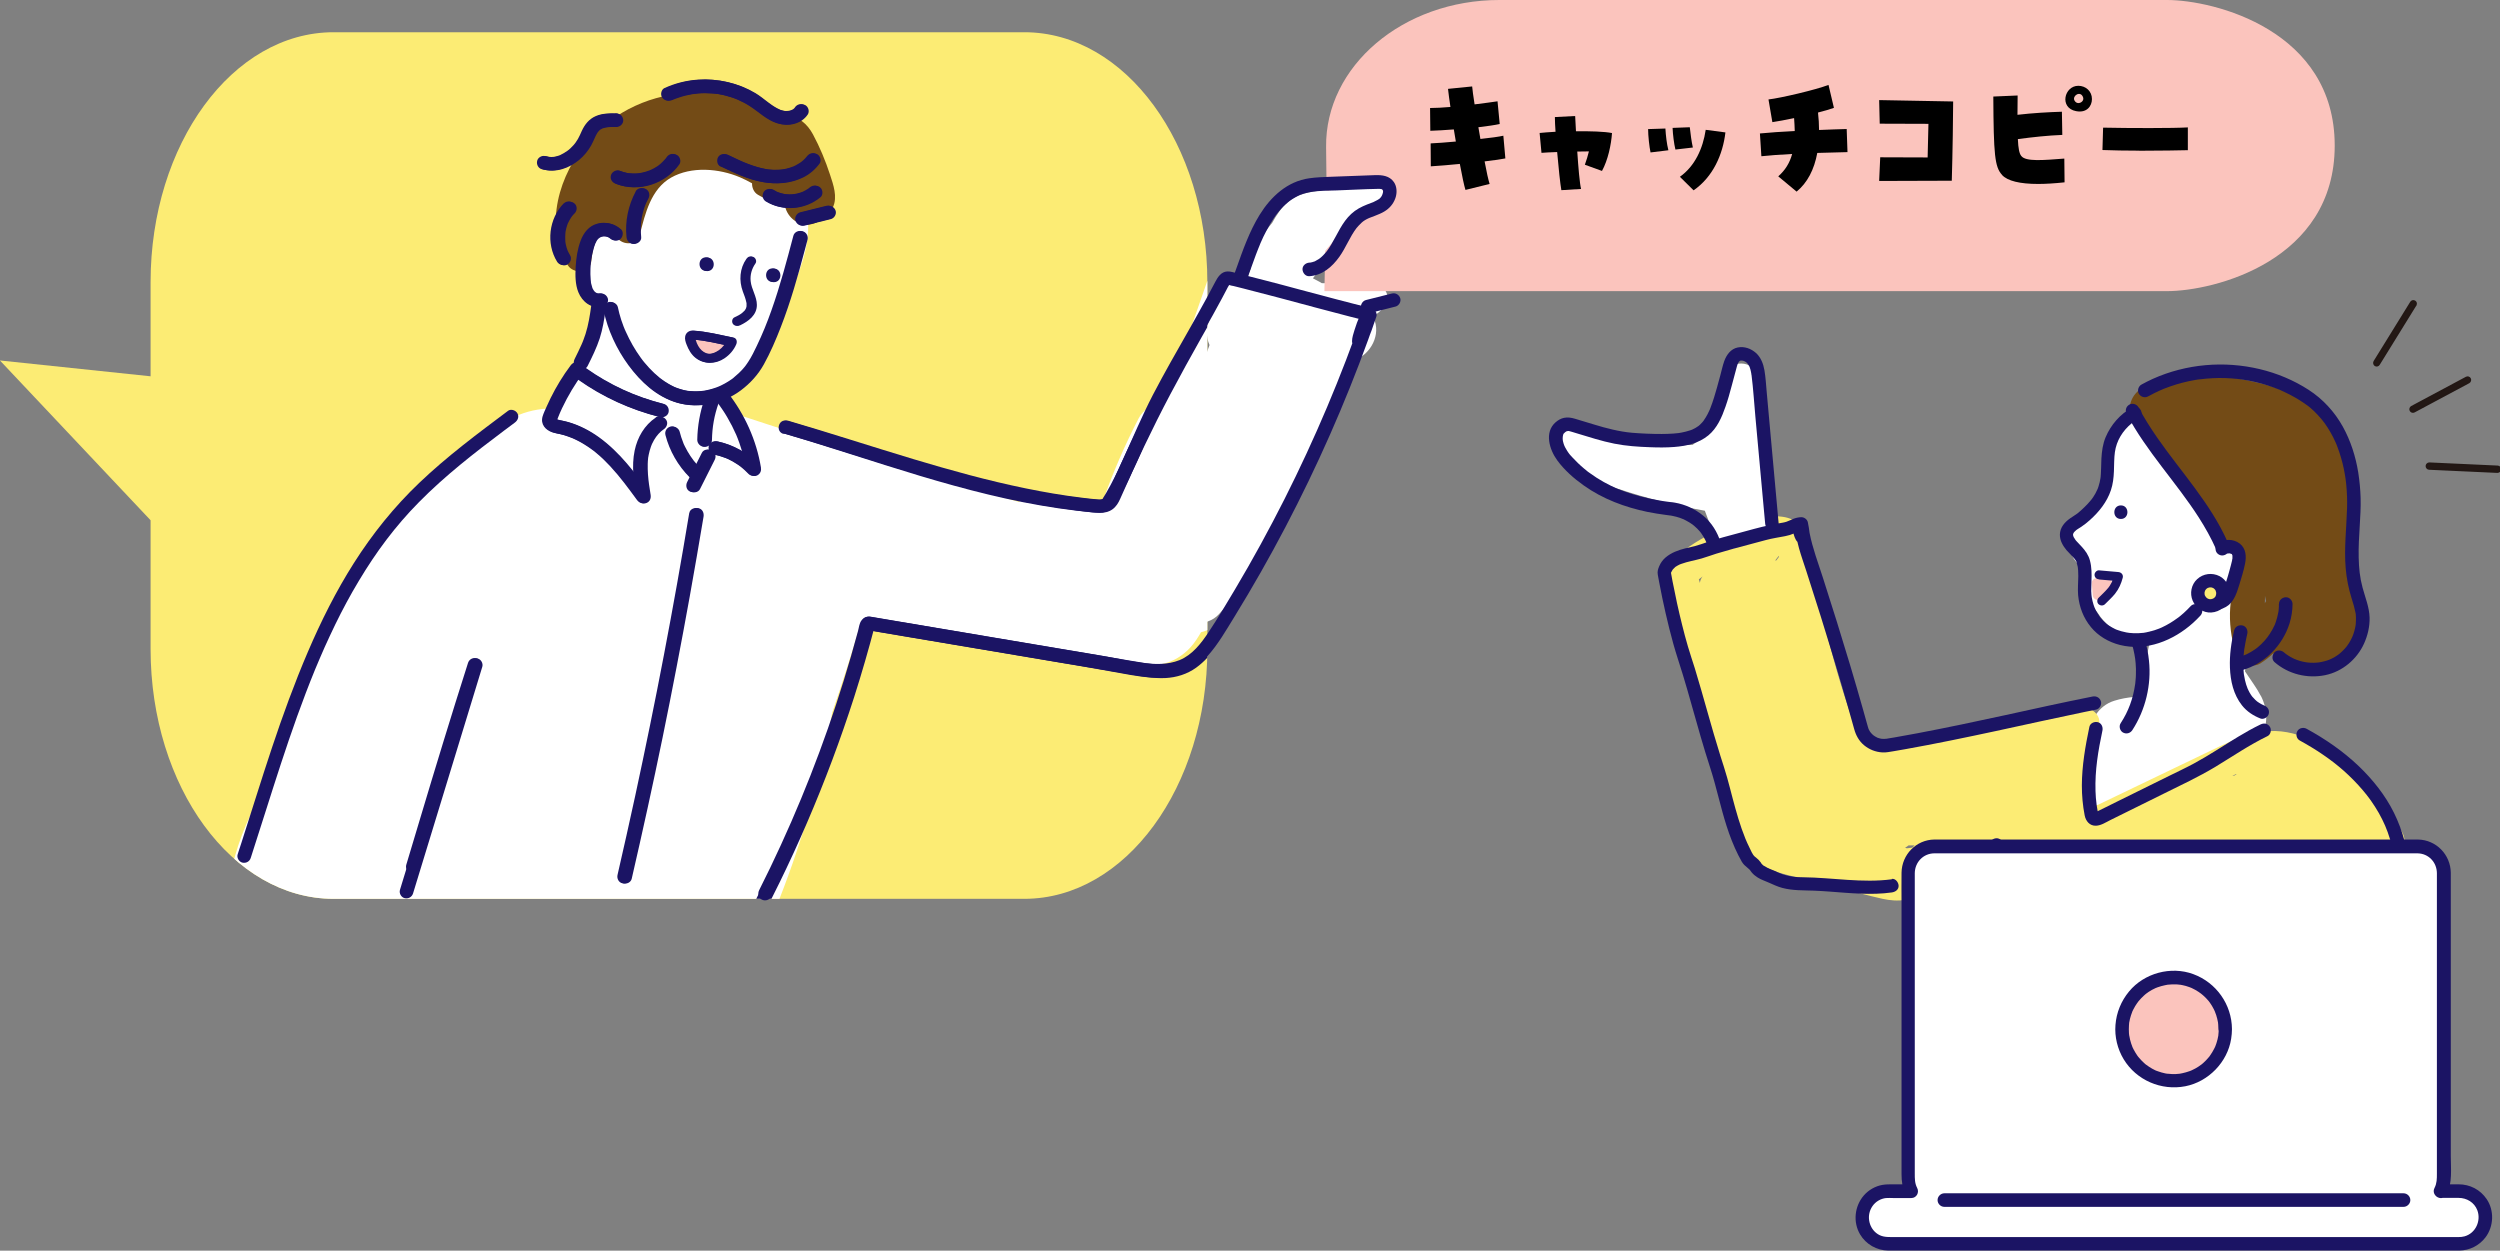<?xml version="1.0" encoding="UTF-8"?><svg id="_レイヤー_2" xmlns="http://www.w3.org/2000/svg" xmlns:xlink="http://www.w3.org/1999/xlink" viewBox="0 0 309.46 154.81"><rect x="0" y="0" width="309.46" height="154.81" fill="#808080" stroke="none"/><defs><style>.cls-1{fill:none;stroke:#221714;stroke-miterlimit:10;stroke-width:.28px;}.cls-2{clip-path:url(#clippath);}.cls-3{fill:#fff;}.cls-4{fill:#fbc4bd;}.cls-5{fill:#fcec74;}.cls-6{fill:#734b16;}.cls-7{fill:#231815;}.cls-8{fill:#1b1464;}</style><clipPath id="clippath"><path class="cls-5" d="m41.29,111.26h85.51c12.51,0,22.65-13.85,22.65-30.93v-45.41c0-17.08-10.14-30.93-22.65-30.93H41.29c-12.51,0-22.65,13.85-22.65,30.93v11.66l-18.65-1.96,18.65,19.78v15.93c0,17.08,10.14,30.93,22.65,30.93Z"/></clipPath></defs><g id="_レイヤー_1-2"><g><g><g><path d="m305.74,47.12c.02-.08.02-.16-.02-.23h0c-.04-.07-.1-.13-.18-.15-.08-.02-.16-.02-.23.02l-6.77,3.62c-.15.08-.21.27-.13.42.08.15.26.21.41.13l6.77-3.62c.07-.04.12-.1.15-.19Z"/><path d="m299.02,37.69c.04-.13,0-.28-.13-.36-.14-.09-.33-.04-.42.1l-4.53,7.33c-.09.14-.04.34.09.43.07.04.15.06.23.04.08-.02.15-.07.19-.14l4.53-7.33s.03-.05.03-.07Z"/><path d="m309.46,58.09c0-.17-.12-.32-.29-.32l-8.46-.39c-.16,0-.31.13-.32.3,0,.17.12.32.29.33l8.46.39c.17,0,.31-.13.32-.3h0Z"/></g><g><path class="cls-7" d="m305.74,47.12c.02-.08.02-.16-.02-.23h0c-.04-.07-.1-.13-.18-.15-.08-.02-.16-.02-.23.02l-6.77,3.62c-.15.08-.21.27-.13.42.08.15.26.21.41.13l6.77-3.62c.07-.04.12-.1.15-.19Z"/><path class="cls-7" d="m299.02,37.69c.04-.13,0-.28-.13-.36-.14-.09-.33-.04-.42.1l-4.53,7.33c-.09.14-.04.34.09.43.07.04.15.06.23.04.08-.02.15-.07.19-.14l4.53-7.33s.03-.05.03-.07Z"/><path class="cls-7" d="m309.46,58.09c0-.17-.12-.32-.29-.32l-8.46-.39c-.16,0-.31.13-.32.3,0,.17.12.32.29.33l8.46.39c.17,0,.31-.13.32-.3h0Z"/></g><g><path class="cls-1" d="m305.74,47.12c.02-.08.02-.16-.02-.23h0c-.04-.07-.1-.13-.18-.15-.08-.02-.16-.02-.23.02l-6.77,3.62c-.15.08-.21.27-.13.42.08.15.26.21.41.13l6.77-3.62c.07-.04.12-.1.15-.19Z"/><path class="cls-1" d="m299.02,37.69c.04-.13,0-.28-.13-.36-.14-.09-.33-.04-.42.1l-4.53,7.33c-.09.14-.04.34.09.43.07.04.15.06.23.04.08-.02.15-.07.19-.14l4.53-7.33s.03-.05.03-.07Z"/><path class="cls-1" d="m309.46,58.09c0-.17-.12-.32-.29-.32l-8.46-.39c-.16,0-.31.13-.32.3,0,.17.12.32.29.33l8.46.39c.17,0,.31-.13.32-.3h0Z"/></g></g><g><g><g><path class="cls-3" d="m279.84,86.12c-.5-.98-1.21-1.89-1.81-2.82-.04-.06-.09-.13-.13-.19.26-3.08.54-6.16.86-9.24.11-1.07-.42-2.11-1.22-2.86.21-.36.39-.75.53-1.17.46-1.32-.07-2.92-1.02-3.87-.19-.19-.38-.35-.58-.48-.3-1.53-.83-3.01-1.57-4.38-.26-1.24-1.38-2.32-2.63-2.73-.98-1.98-2-3.93-3.05-5.88-1.33-2.47-5.62-2.73-6.87,0-1.13,2.45-1.65,4.96-2.35,7.54-.13.48-.27.95-.44,1.42,0,0-.16.37-.21.52-.07.13-.14.28-.16.32-.13.24-.26.47-.4.69-.12.19-.59.68-.03.1-.15.15-.28.32-.43.47-.12.12-.9.71-.17.19-1.69,1.21-2.67,3.52-1.43,5.44.4.62.93,1.1,1.54,1.44-.24,1-.21,2.06.19,3.15.29.78.7,1.5,1.23,2.13.77,1.21,1.85,2.14,3.24,2.52,1.17.32,2.32.19,3.31-.26-.02.19-.03.38-.05.57.01-.17-.12.88-.15,1.01-.06.36-.13.71-.21,1.07-.4,1.85-.95,3.65-1.63,5.41,0,0,0,.02-.02.04-.84.07-1.67.22-2.46.47-2.05.63-3.38,2.77-2.78,4.9.09.3.15.61.22.91,0,0,0,0,0,.01,0,.06,0,.14-.01.23,0,.25-.02.5-.02.75,0-.74-.06.23-.1.42-.15.62-.14,1.27,0,1.9-1.5,2.89,1.55,6.42,4.68,5.53,3.89-1.11,7.65-2.88,10.89-5.3,1.8-1.34,3.87-2.83,5.14-4.72,1.09-1.61.97-3.57.12-5.24Z"/><path class="cls-6" d="m291.68,69.07c-.37-2.53-.79-5.06-1.24-7.58-.44-2.41-.74-5-1.61-7.3-1.51-4.01-5.31-5.88-9.27-6.8-3.52-.82-7.63-1.61-10.93-.23-.2.01-.41.04-.62.08-.68.14-1.36.28-2.04.43-.77.16-1.55.83-1.94,1.49-.41.7-.58,1.72-.33,2.5.25.79.74,1.54,1.49,1.94.4.21.81.34,1.22.39,1.14,1.84,2.27,3.68,3.41,5.51,1.36,2.2,2.62,4.54,4.22,6.58.72.91,1.54,1.58,2.45,2.29.3.24.23.21.22.74,0,.67-.03,1.34-.05,2-.02.74-.04,1.47-.06,2.21-.26.32-.41.74-.47,1.2-.22,1.85-.07,3.69.38,5.5.09.38.27.67.51.89.06.25.17.49.35.72.56.71,1.62,1,2.43.49.58-.37,1.12-.79,1.6-1.26,1.88,2.23,5.08,3.15,7.96,1.44,4.7-2.79,2.95-8.82,2.3-13.23Zm-11.3,5.55s-.02.04-.03.07c0-.31.02-.61.02-.92.05.21.09.43.14.64-.05.07-.1.14-.13.22Z"/><path class="cls-5" d="m297.4,103.13c-1.61-3.23-3.9-6.17-6.69-8.48-2.96-2.44-6.53-4.6-10.51-4.09-2,.26-3.83,1.06-5.63,1.92-1.98.94-3.96,1.9-5.94,2.85l-8.99,4.32c-.27,0-.53,0-.8,0-.67-3.22-.37-6.53.9-9.66.62-1.54-1.14-2.69-2.45-2.45-6.18,1.13-12.37,2.26-18.55,3.39-.29.05-.54.19-.75.37-.08,0-.16.01-.24.02-1.94.16-4.06.58-6,.36-1.52-.17-2.01-1.36-2.47-2.66-.69-1.95-1.31-3.92-1.88-5.9-1.17-4.03-2.12-8.12-2.84-12.25-.32-1.81-.26-4.21-1.53-5.67-1.35-1.54-3.36-1.39-5.2-1.1-4.18.68-8.07,2.69-11.2,5.51-.52.47-.7,1.28-.51,1.94,2.2,7.88,4.4,15.75,6.61,23.63.56,2,1.12,4,1.68,6.01.48,1.71.99,3.43,2.22,4.77,1.23,1.35,3.03,1.94,4.75,2.38,1.91.49,3.83.96,5.75,1.44,1.96.49,3.92,1.04,5.9,1.48,1.85.4,3.81.35,5.11-1.21.41-.5.68-1.04.98-1.55.52-.15,1.05-.32,1.56-.52.73-.29,1.31-.88,1.43-1.61.62-.16,1.26-.26,1.87-.32,3.87-.41,7.83-.38,11.72-.48,4.1-.11,8.2-.16,12.29-.17,1.23,0,2.46,0,3.69.01.46.73,1.34,1.02,2.22.87,1.77-.32,3.54-.57,5.33-.76,5.49.12,10.98.32,16.47.62,1.6.09,2.35-1.73,1.72-2.99Zm-86.98-30.97c-.04-.15-.08-.3-.13-.45.15-.12.3-.24.46-.35-.19.25-.3.52-.33.8Zm9.41-2.74s-.04-.05-.06-.08c.11-.14.22-.29.33-.43.03-.04.05-.07.07-.11,0,.05.02.09.03.14-.13.16-.26.32-.37.48Zm16.91,35.5c-.23.04-.47.07-.71.09-.07-.03-.13-.06-.21-.09.16-.07.29-.16.42-.27.25,0,.5,0,.75,0-.09.08-.17.17-.25.25Zm39.8-8.9c-.07,0-.15,0-.22.02.16-.08.33-.16.49-.23,0,.02,0,.04.01.06-.1.05-.19.1-.28.15Z"/><path class="cls-3" d="m218.38,60.34c0-2,.02-4,.02-6,0-2.66-.13-5.35-.87-7.92-.52-1.8-3.42-1.99-3.84,0-.51,2.43-1,5.09-2.52,7.12-.46.61-1.03,1.13-1.67,1.53-.25,0-.5,0-.74.02-2.07.16-4.12.1-6.12-.21-1.61-.89-3.21-1.84-5.09-2.01-.41-.04-.84-.02-1.25.06-.04-.02-.08-.04-.12-.06-1.25-.61-2.43-.06-2.92,1.19-.71,1.79.46,3.67,2.02,4.53,1.55.84,3.36,1.36,5.02,1.92,3.51,1.17,7.09,2.06,10.73,2.71.41,1.08.82,2.16,1.23,3.24.34.91,1.38,1.83,2.45,1.39,1.7-.71,4.48-1.23,4.78-3.4.18-1.29-.4-2.8-1.09-4.1Z"/><path class="cls-4" d="m260.81,71.47c-.19,0-.36.03-.53.09-.11-.02-.21-.01-.31.02-.13-.01-.27-.02-.41-.02-.32,0-.66.28-.63.63.04.49.08.98.12,1.47.06.71.99.85,1.23.17,0-.01,0-.02.01-.03.28-.14.47-.38.57-.66.06-.07.11-.15.16-.22.02-.03.04-.05.06-.08.05-.06.08-.12.11-.18.05-.08.1-.16.15-.24.24-.43-.07-.93-.54-.95Z"/><path class="cls-6" d="m286.59,50.93c-1.45-.88-3.63-.37-4.44,1.16-.83,1.58-.39,3.5,1.16,4.44.09.05.48.34.47.32.18.16.35.34.52.51.06.06.11.1.14.13.02.04.05.1.1.18.12.21.24.42.36.64-.03-.04.17.41.21.53.07.23.12.46.17.69,0,.06.02.26.02.4,0,.36-.02.71-.06,1.07-.2,1.69,1.63,3.32,3.25,3.25,1.93-.09,3.04-1.43,3.25-3.25.47-4.01-1.76-8-5.15-10.07Z"/></g><g><path class="cls-8" d="m263.91,50.46c-1.47.79-2.63,2.14-3.27,3.67-.35.83-.47,1.74-.52,2.64-.02.42-.03.84-.04,1.27,0,.22-.01.44-.03.66,0,.09-.01.18-.02.27,0,.04-.04.34-.02.19-.05.36-.14.71-.25,1.06-.03.09-.06.17-.09.26-.02.04-.09.21-.04.09-.08.18-.17.36-.26.53-.08.15-.17.3-.27.44-.04.07-.09.13-.14.2-.03.04-.06.09-.1.13.05-.07.01-.01-.02.02-.25.31-.53.61-.82.89-.27.26-.61.58-.86.77-.08.06-.3.21-.44.3-.15.09-.3.19-.44.29-.7.49-1.29,1.15-1.3,2.05,0,.74.37,1.36.82,1.91.2.23.42.45.63.67.1.1.19.21.29.31.05.05.15.19.05.05.04.06.09.12.13.18.04.06.08.12.11.18.01.03.02.06.04.08.06.09-.04-.14-.02-.03.04.21.12.41.16.62,0,.05.02.09.02.14,0-.02-.01-.09,0,.01.01.11.02.22.03.33.01.22.02.44.02.67,0,.79-.09,1.59-.02,2.38.14,1.45.65,2.8,1.58,3.93.9,1.11,2.2,1.86,3.57,2.21,3.28.83,6.65-.54,9.08-2.73.31-.28.61-.58.9-.89.3-.32.34-.87,0-1.19-.33-.3-.87-.34-1.19,0-.28.3-.57.59-.87.86-.14.12-.28.24-.42.36-.07.05-.13.11-.2.16-.07.06-.01.01,0,0-.05.03-.09.07-.14.1-.61.45-1.25.84-1.94,1.16-.08.04-.15.07-.23.1-.09.04-.01,0,0,0-.04.02-.08.03-.12.05-.18.07-.37.14-.56.2-.35.11-.7.2-1.06.27-.1.02-.19.03-.29.05-.15.03.05,0-.11.01-.18.02-.36.03-.54.04-.38.02-.76,0-1.14-.04-.15-.02.04,0-.12-.02-.08-.01-.17-.03-.25-.04-.2-.04-.4-.09-.59-.14-.15-.04-.3-.09-.44-.14-.05-.02-.09-.04-.14-.05-.01,0-.12-.05-.04-.01.09.04-.02-.01-.04-.02-.04-.02-.09-.04-.13-.06-.28-.13-.55-.29-.81-.46-.06-.04-.11-.08-.17-.12-.13-.09-.02-.02,0,0-.03-.02-.05-.04-.08-.07-.11-.1-.23-.2-.33-.3-.11-.1-.21-.21-.31-.33-.05-.05-.09-.1-.13-.16-.02-.03-.04-.05-.06-.08.07.09.03.04-.01-.02-.17-.25-.33-.5-.47-.76-.03-.06-.06-.12-.09-.19-.01-.03-.09-.21-.06-.12.03.08-.04-.12-.06-.16-.03-.08-.05-.15-.08-.23-.09-.29-.17-.59-.22-.9,0-.03-.03-.23-.02-.14.01.1-.01-.14-.02-.18-.01-.16-.02-.32-.03-.48,0-.4.02-.8.03-1.2.03-.86.04-1.74-.19-2.58-.18-.68-.56-1.21-1.03-1.72-.2-.22-.41-.42-.61-.65-.04-.05-.08-.1-.13-.15-.02-.02-.04-.05-.06-.07,0,0,.08.12.04.04-.08-.12-.16-.24-.23-.36-.01-.03-.03-.05-.04-.08,0,.01.04.14.03.06,0-.06-.03-.12-.05-.17,0-.03-.01-.06-.02-.09.04.2,0,.09.01.04,0-.02,0-.07,0-.09-.02-.08-.03.1,0,.01.01-.03.07-.21.03-.13-.04.09.08-.12.09-.14-.07.12,0,0,.05-.05.06-.06.12-.12.18-.17.03-.02.06-.05.08-.07-.01,0-.1.07-.03.02.07-.05.14-.1.21-.14.13-.09.27-.17.41-.26.37-.25.73-.53,1.06-.83,1.14-1.02,2.12-2.24,2.61-3.71.25-.75.34-1.54.37-2.33.03-.77.02-1.66.12-2.37.2-1.43.96-2.65,2.09-3.58.11-.09-.02.01.09-.07.07-.05.14-.1.2-.14.16-.11.33-.2.5-.3.39-.21.54-.78.3-1.15-.25-.39-.73-.52-1.15-.3h0Z"/><path class="cls-8" d="m275.7,68.52c-.09.06-.1.07-.02.02.08-.04.07-.04-.03,0,.06-.02.12-.04.19-.05-.21.04.06.01.12.01.17,0-.13-.05.05,0,.05.01.3.12.12.02.06.03.11.06.17.1-.09-.07-.1-.08-.03-.02.06.06.07.07.03.03-.06-.09.07.24.01.03.02.07.05.21.03.06.01.1.01.2,0,.3,0,.08,0,.15-.02.23.02-.19-.03.12-.03.15-.09.41-.21.82-.32,1.23-.12.43-.24.86-.38,1.29-.07.22-.13.43-.21.65-.04.1-.07.21-.11.31-.02.05-.02.06,0,.02-.03.06-.05.11-.08.17-.04.08-.09.17-.14.25-.03.05-.06.1-.1.14.05-.06.05-.06-.02.02-.05.06-.11.11-.17.17-.07.06-.08.07-.02.02-.04.03-.09.06-.13.08-.08.04-.09.05-.04.02.05-.02.03-.02-.05,0-.1.02-.1.02,0,0-.05,0-.1,0-.15,0,.18.02-.1-.06.07.02-.04-.02-.09-.05-.13-.07.07.06.08.05,0-.02-.3-.33-.89-.32-1.19,0-.32.35-.31.84,0,1.19.74.81,1.94.66,2.72.03.74-.6,1.05-1.57,1.32-2.44.27-.89.56-1.79.74-2.7.18-.89.13-1.88-.65-2.49-.8-.62-1.99-.62-2.76.04-.33.29-.32.89,0,1.19.35.33.83.31,1.19,0h0Z"/><path class="cls-8" d="m262.53,64.24c1.08,0,1.08-1.68,0-1.68s-1.08,1.68,0,1.68h0Z"/><path class="cls-8" d="m265.94,49.05c.45-.25.92-.49,1.39-.7.06-.03.12-.06.19-.08.03-.01.19-.08.06-.03.11-.05.23-.09.34-.14.24-.1.48-.19.73-.27.99-.35,2.02-.61,3.05-.79.12-.02.24-.04.36-.06.05,0,.11-.02.16-.02.26-.04-.09.01.06,0,.27-.04.54-.06.82-.09.52-.05,1.04-.07,1.56-.08.52,0,1.04.01,1.56.05.26.02.52.04.78.07.11.01.22.02.33.04-.01,0,.25.03.13.02-.07,0,.18.03.21.03,1.03.16,2.04.39,3.03.71.49.16.98.34,1.46.53.02,0,.15.06.03.01.05.02.1.04.15.07.13.05.25.11.37.17.25.12.49.24.74.36.46.24.91.5,1.35.78.2.13.4.26.59.4.09.07.19.13.28.2.12.09-.15-.12.04.03.06.05.12.09.18.14.36.3.71.63,1.03.98.15.16.3.33.44.5.08.09.16.19.23.29-.1-.13.1.14.14.18.55.76,1.01,1.58,1.39,2.43.03.06.05.11.07.17.06.13-.07-.18.02.04.04.09.07.18.11.28.09.23.18.47.25.7.15.45.28.91.4,1.37.12.46.21.93.29,1.4.02.12.04.25.06.37,0,.05.01.1.02.15,0,0,.03.24.02.11s.01.12.01.11c0,.05.01.1.02.15.01.12.03.25.04.37.09.95.13,1.92.1,2.87-.07,2.49-.38,4.98-.17,7.47.11,1.29.36,2.54.75,3.78.19.59.36,1.18.48,1.79,0,.03.02.16,0,0,0,.05.01.1.02.15.01.13.02.25.02.38,0,.25,0,.5-.02.75,0,.05-.01.1-.02.15.02-.17,0,0,0,.04-.02.11-.04.22-.06.33-.05.25-.12.49-.2.73-.04.11-.08.21-.12.32-.05.14.08-.18-.02.04-.02.05-.04.09-.06.14-.11.23-.23.45-.36.66-.06.1-.12.19-.19.28-.04.05-.07.1-.11.15.02-.03.09-.12,0,0-.16.2-.33.38-.51.56-.08.08-.16.16-.25.23-.04.03-.27.22-.15.13-.2.15-.41.29-.63.42-.1.06-.2.11-.31.16-.04.02-.34.15-.19.09-.24.1-.48.18-.73.24-.22.06-.45.1-.68.14.17-.02,0,0-.04,0-.06,0-.13.01-.19.02-.13,0-.26.01-.39.02-.23,0-.46,0-.69-.03,0,0-.24-.03-.12-.01.13.01-.12-.02-.12-.02-.13-.02-.25-.05-.38-.07-.23-.05-.45-.11-.67-.19-.12-.04-.24-.09-.36-.14.14.06.01,0-.01,0-.07-.03-.14-.06-.21-.1-.21-.1-.41-.22-.6-.34-.11-.07-.21-.14-.32-.22.11.08,0,0-.01-.01-.06-.05-.12-.1-.18-.15-.33-.29-.87-.35-1.19,0-.29.32-.35.88,0,1.19,1.72,1.5,4.07,2.08,6.3,1.62,2.11-.44,3.92-1.96,4.8-3.92.45-1.01.71-2.1.68-3.21-.04-1.29-.54-2.47-.87-3.7-.34-1.26-.45-2.41-.48-3.72-.03-1.31.05-2.62.13-3.93.07-1.15.14-2.29.11-3.44-.03-1.05-.13-2.1-.29-3.14-.32-1.99-.94-3.95-1.92-5.71-1.02-1.83-2.46-3.4-4.22-4.54-1.85-1.2-3.92-2.06-6.06-2.57-4.4-1.05-9.09-.65-13.22,1.2-.49.22-.96.46-1.43.72-.38.21-.54.77-.3,1.15.25.39.74.53,1.15.3h0Z"/><path class="cls-8" d="m263.25,51.25c2.45,4.64,6.13,8.44,8.94,12.83.79,1.24,1.51,2.52,2.11,3.87.18.4.8.53,1.15.3.42-.27.49-.72.3-1.15-2.12-4.79-5.75-8.65-8.71-12.91-.85-1.22-1.64-2.48-2.34-3.79-.21-.39-.78-.54-1.15-.3-.4.25-.52.73-.3,1.15h0Z"/><g><path class="cls-5" d="m275.15,73.67c-.12.85-.9,1.45-1.75,1.33-.85-.12-1.45-.9-1.33-1.75s.9-1.45,1.75-1.33c.85.12,1.45.9,1.33,1.75Z"/><path class="cls-8" d="m274.34,73.45c-.01.07-.02.14-.04.21-.01.04-.03.08-.04.12-.04.13.04-.09.04-.08,0,.05-.07.14-.1.18-.04.07-.13.13.04-.04-.03.03-.05.06-.08.09-.05.05-.1.09-.15.14.14-.15.13-.09.06-.05-.03.02-.06.04-.09.05-.03.02-.06.03-.09.05-.07.04-.14.03.07-.03-.08.02-.15.05-.24.07-.03,0-.06,0-.08.02.21-.07.15-.02.06-.01-.07,0-.14,0-.21,0-.07,0-.09-.05.09.01-.04-.01-.09-.02-.13-.03-.03,0-.05-.01-.08-.02-.03,0-.21-.08-.06-.02.14.06.01,0-.01-.01-.03-.02-.06-.03-.09-.05-.03-.02-.06-.04-.09-.06.17.08.12.1.06.04-.04-.04-.09-.08-.13-.13-.05-.06-.08-.15.03.04-.02-.03-.05-.07-.07-.1-.04-.06-.06-.12-.1-.18.12.18.05.13.02.05,0-.03-.02-.05-.02-.08-.01-.04-.02-.08-.03-.12-.02-.07.01-.12.01.1,0-.08-.01-.17,0-.25,0-.03.02-.18,0-.02-.02.16,0,.01,0-.02.02-.07.04-.14.06-.2.04-.13-.04.09-.04.08,0-.03.04-.09.06-.11.01-.02.03-.05.04-.07.12-.18-.1.11-.01,0,.05-.05.09-.1.14-.15.02-.02.04-.03.06-.05-.14.16-.11.08-.04.03.05-.03.1-.06.16-.09.07-.04.14-.03-.07.03.04-.01.08-.03.12-.04.07-.02.14-.03.2-.05-.21.07-.15.02-.06.01.03,0,.06,0,.08,0,.04,0,.09,0,.13,0,.14,0-.09-.01-.09-.01.07-.01.18.04.25.06.03,0,.16.06.02,0-.15-.06.02.01.05.03.02.01.05.03.07.04.18.12-.11-.1,0-.01.06.05.11.1.16.16.05.05.07.13-.04-.06.02.03.05.07.07.1.02.03.04.07.06.11.04.07.04.16-.02-.05.02.08.05.15.07.24,0,.03,0,.06.02.08-.02-.15-.02-.19-.01-.1,0,.03,0,.06,0,.08,0,.09,0,.17-.01.26-.02.2.11.46.25.59.15.15.38.25.59.25.22,0,.44-.08.59-.25.16-.17.22-.36.25-.59.11-.92-.43-1.9-1.25-2.32-.92-.47-2.02-.33-2.78.37-.73.67-.94,1.77-.55,2.67.38.89,1.31,1.52,2.29,1.46,1.08-.06,2.1-.85,2.26-1.96.03-.23.04-.44-.08-.65-.1-.17-.3-.34-.5-.39-.21-.05-.46-.04-.65.08-.17.11-.35.29-.39.5Z"/></g><path class="cls-8" d="m263.88,79.67c.14.44.25.88.33,1.33.09.48.11.65.15,1.13.04.46.05.91.03,1.37,0,.23-.02.46-.04.68,0,.11-.02.23-.03.34,0,.06-.01.11-.02.17,0-.07,0-.07,0-.01-.26,1.82-.83,3.36-1.8,4.85-.24.37-.09.94.3,1.15.42.22.89.09,1.15-.3,1.63-2.51,2.38-5.62,2.06-8.6-.09-.87-.25-1.73-.51-2.57-.13-.42-.59-.73-1.03-.59-.42.14-.72.58-.59,1.03h0Z"/><path class="cls-8" d="m276.55,78.02c-.36,1.5-.58,3.07-.52,4.62.06,1.66.44,3.34,1.49,4.67.6.76,1.4,1.28,2.29,1.63.41.16.94-.18,1.03-.59.11-.48-.15-.86-.59-1.03-.15-.06,0,0,.02.01-.05-.02-.1-.04-.15-.07-.08-.04-.15-.07-.22-.11-.17-.09-.33-.2-.49-.31-.04-.03-.12-.1.03.02-.03-.03-.06-.05-.09-.07-.06-.05-.12-.1-.18-.16-.13-.12-.25-.25-.36-.38-.02-.03-.05-.06-.07-.09.13.16.04.05,0,0-.04-.06-.09-.13-.13-.19-.1-.15-.19-.31-.27-.48-.04-.07-.07-.14-.1-.21-.02-.04-.03-.07-.05-.11.08.18.03.08.02.04-.06-.17-.12-.33-.18-.5-.11-.35-.18-.71-.24-1.07,0-.04-.01-.08-.02-.12,0,.02.02.19,0,.04,0-.08-.02-.16-.03-.25-.02-.19-.03-.37-.04-.56-.03-.73,0-1.46.08-2.19.01-.1.02-.2.04-.3.02-.15,0,.02,0,.04,0-.06.02-.12.03-.18.03-.2.06-.39.1-.58.07-.36.14-.73.23-1.09.1-.43-.13-.93-.59-1.03-.43-.1-.92.13-1.03.59h0Z"/><path class="cls-8" d="m259.83,71.73c.8.07,1.59.14,2.39.21-.18-.24-.36-.47-.54-.71-.05.19-.11.37-.17.55-.03.07-.06.15-.08.22.05-.13,0,.01-.01.03-.01.03-.03.06-.05.1-.06.13-.13.25-.21.37-.04.06-.08.12-.12.17-.02.03-.04.05-.06.08-.08.11.08-.1,0,0-.37.45-.8.84-1.21,1.25-.21.21-.22.59,0,.79.22.2.57.22.79,0,.42-.43.88-.83,1.26-1.31.46-.58.75-1.24.94-1.96.1-.38-.18-.68-.54-.71-.8-.07-1.59-.14-2.39-.21-.29-.03-.57.28-.56.56.01.33.25.53.56.56h0Z"/><path class="cls-8" d="m234.18,108.84c-3.65.49-7.34-.21-11-.25-.9,0-1.62-.08-2.49-.36-.38-.12-.59-.24-.97-.41-.19-.08-.39-.16-.59-.24-.05-.02-.1-.04-.14-.06.01,0,.11.05.02,0-.08-.04-.16-.07-.25-.11-.16-.08-.32-.17-.47-.27-.12-.08.03.04-.07-.06-.07-.07-.16-.14-.22-.23.07.1-.03-.07-.05-.1-.08-.11-.17-.22-.27-.32-.15-.15-.32-.27-.48-.41-.28-.25-.47-.75-.65-1.11-.18-.36-.38-.8-.5-1.1-.66-1.62-1.13-3.31-1.58-5-.22-.85-.44-1.71-.68-2.56-.25-.9-.55-1.79-.83-2.68-1.13-3.6-2.07-7.25-3.17-10.85-.28-.9-.59-1.79-.85-2.69-.26-.89-.5-1.78-.72-2.68-.45-1.79-.84-3.6-1.19-5.41-.08-.43-.16-.87-.24-1.31v.45c.02-.07.04-.13.06-.2.01-.04.07-.15-.01.02.05-.1.09-.19.15-.28.03-.04.06-.08.08-.13.05-.1-.13.14,0,0,.08-.09.16-.17.25-.25.03-.03.06-.05.09-.08-.15.13-.05.03,0,0,.08-.05.15-.1.23-.14.09-.05.18-.1.27-.14.04-.02.23-.1.03-.01.06-.02.12-.05.18-.07.82-.3,1.69-.43,2.52-.67.62-.18,1.22-.41,1.83-.6.67-.2,1.34-.39,2.01-.58,1.37-.37,2.74-.73,4.11-1.1.78-.21,1.59-.33,2.38-.48.42-.08.77-.19,1.16-.36.07-.03.15-.07.22-.1.04-.02.1-.04.2-.08.06-.02.12-.04.18-.06.06-.02.12-.03.18-.04-.08,0-.06.01.04,0-.27-.21-.54-.41-.81-.62.06.29.11.59.16.89-.04-.23,0,.07.01.15,0,.06,0,.12,0,.18,0,.02,0,.06,0,.08.02.09.04-.22.02-.15.07-.29.2-.2.62-.31.44-.12.48-.25.7-.04.2.21.12.17.07.07-.06-.13.08.24.02.06-.03-.11-.07-.21-.1-.32-.01-.06-.02-.12-.04-.18-.04-.19.01.23,0,0,0-.06,0-.12,0-.18,0-.18.04-.07-.01.03.04-.08.12-.24-.04.04.04-.08.07-.06-.08.1.08-.08-.2.14-.11.08-.41-.17-.82-.33-1.23-.5.15.93.31,1.86.56,2.76.26.94.6,1.87.9,2.81.6,1.87,1.2,3.74,1.79,5.62,1.16,3.7,2.29,7.41,3.35,11.14.27.94.53,1.88.79,2.81.21.77.59,1.47,1.21,1.99.65.54,1.43.85,2.28.9.47.03.93-.08,1.39-.15.48-.08.96-.17,1.44-.25,3.76-.67,7.5-1.45,11.23-2.25,3.67-.79,7.34-1.61,11.02-2.37.46-.09.92-.19,1.38-.28.43-.09.72-.62.59-1.03-.15-.46-.57-.68-1.03-.59-3.61.72-7.2,1.51-10.79,2.3-3.63.79-7.26,1.56-10.91,2.25-.93.18-1.87.34-2.81.51-.22.04-.45.08-.67.11-.12.02-.24.04-.36.06-.11.02-.04,0-.01,0-.07,0-.13.01-.2.01-.08,0-.16,0-.23,0-.06,0-.28-.03-.12,0-.17-.03-.34-.08-.5-.13-.03,0-.15-.06,0,0-.03-.01-.07-.03-.1-.05-.08-.04-.15-.08-.22-.12-.06-.04-.12-.08-.18-.12-.03-.02-.12-.1,0,0-.04-.03-.07-.06-.11-.09-.05-.05-.1-.1-.15-.15-.02-.02-.17-.2-.12-.13.05.06-.07-.11-.1-.15-.04-.07-.09-.14-.12-.22-.01-.02-.08-.16-.03-.06.04.09,0-.02-.01-.03-.03-.08-.06-.17-.08-.26-.07-.24-.13-.47-.2-.71-.13-.45-.25-.91-.38-1.36-1.03-3.65-2.12-7.28-3.25-10.9-.57-1.82-1.15-3.64-1.73-5.46-.59-1.83-1.28-3.65-1.65-5.54-.09-.44-.16-.89-.23-1.33-.09-.53-.81-.77-1.23-.5-.85.54-.67,1.88-.25,2.65.13.24.33.45.61.52.48.13.96-.18,1.08-.65.06-.22.04-.46.02-.69-.05-.45-.13-.89-.22-1.34-.07-.35-.46-.63-.81-.62-.34.01-.66.08-.97.2-.33.13-.6.28-.88.37-.31.1-.65.14-.98.2-.35.07-.69.14-1.04.21-1.31.26-2.6.65-3.89.99-1.3.34-2.59.69-3.86,1.11-.51.17-1,.35-1.52.49-.4.1-.81.19-1.22.29-.87.22-1.73.53-2.43,1.12-.34.29-.62.67-.79,1.08-.16.37-.25.66-.18,1.07.05.32.12.64.18.97.48,2.54,1.05,5.07,1.74,7.57.36,1.3.8,2.57,1.19,3.86.39,1.28.76,2.57,1.12,3.86.72,2.56,1.44,5.12,2.26,7.64.77,2.37,1.26,4.81,2.02,7.18.4,1.25.87,2.47,1.46,3.64.14.27.28.54.43.8.19.33.45.54.74.78.05.05.11.09.16.14.02.02.14.15.06.04.09.12.17.26.27.37.2.24.46.45.73.62.21.13.43.24.65.33.14.06.28.12.41.17.07.03.14.06.21.09.03.01.24.1.08.03.56.25,1.11.51,1.7.67,1.28.34,2.59.29,3.9.34,2.59.1,5.17.47,7.76.38.64-.02,1.27-.07,1.9-.16.43-.06.86-.34.84-.84-.02-.4-.37-.9-.84-.84h0Z"/><path class="cls-8" d="m220.17,64.82c-.33-3.63-.66-7.25-.99-10.88-.16-1.8-.33-3.61-.49-5.41-.08-.89-.13-1.8-.28-2.69-.13-.78-.44-1.6-1.04-2.14-.62-.55-1.43-.85-2.26-.69-.87.17-1.4.92-1.68,1.7-.2.56-.32,1.16-.48,1.74-.14.51-.27,1.03-.42,1.54-.23.83-.48,1.66-.79,2.46-.03.09-.07.17-.1.26-.05.13.08-.18.02-.05-.02.04-.04.09-.06.13-.07.16-.14.31-.22.46-.15.29-.32.56-.5.82-.02.03-.05.05-.06.08.03-.05.13-.17.05-.06-.05.06-.1.12-.15.18-.1.11-.2.21-.3.31-.05.04-.1.09-.15.13-.03.02-.15.12-.02.02.13-.1.01,0-.02.01-.12.08-.24.16-.37.24-.13.07-.26.14-.4.2-.12.06,0,0,.07-.03-.04.01-.08.03-.12.05-.07.03-.15.06-.23.08-.33.11-.67.19-1.01.26-.09.02-.19.03-.28.05-.04,0-.09.01-.13.02-.09.01.12-.01.11-.01-.04,0-.08,0-.12.01-.21.03-.42.04-.63.06-.48.03-.95.05-1.43.05-1.22,0-2.45-.05-3.67-.15-.79-.07-1.54-.2-2.38-.39-.79-.18-1.58-.4-2.35-.64-.78-.24-1.57-.48-2.35-.71-.45-.13-.87-.2-1.33-.11-.4.08-.75.29-1.05.55-1.43,1.24-.76,3.39.19,4.7.89,1.22,2.06,2.25,3.29,3.12,2.34,1.67,5.1,2.7,7.9,3.28.75.15,1.5.27,2.26.37.18.02.36.05.53.07.04,0,.08,0,.12.01-.01,0-.12-.02-.03,0,.08.02.17.03.25.05.31.06.61.14.91.25.08.03.16.06.24.09.03.01.21.09.13.05-.08-.04.1.04.13.06.09.04.17.08.25.13.27.14.53.3.78.48.03.02.06.04.08.06,0,0-.1-.08-.03-.02.05.04.11.09.16.13.12.11.25.22.36.33.1.1.2.2.29.31.05.06.11.13.16.19-.1-.12.03.05.06.09.18.25.33.51.47.78.03.07.06.13.1.2.07.14-.02-.07.03.08.07.17.12.34.18.51.13.42.59.73,1.03.59.42-.14.72-.58.59-1.03-.39-1.27-1.12-2.46-2.15-3.31-1.01-.83-2.23-1.4-3.52-1.62-.2-.04-.41-.06-.62-.08-.08,0-.16-.02-.25-.03-.04,0-.08-.01-.12-.02-.14-.02.12.02-.02,0-.36-.05-.71-.1-1.06-.17-.69-.12-1.37-.26-2.05-.44-.67-.17-1.34-.37-1.99-.6-.32-.11-.63-.23-.95-.36-.14-.06.04.02-.1-.04-.07-.03-.15-.06-.22-.1-.17-.08-.34-.16-.51-.24-.62-.3-1.22-.63-1.79-1-.28-.18-.56-.37-.83-.57-.07-.05-.13-.1-.2-.14-.03-.02-.19-.14-.09-.07-.15-.12-.3-.24-.44-.36-.53-.44-1.02-.92-1.49-1.43-.07-.07-.13-.15-.2-.22-.03-.03-.14-.17-.12-.14.02.03-.08-.12-.11-.15-.06-.08-.11-.16-.17-.25-.09-.15-.18-.3-.26-.45-.04-.08-.08-.16-.11-.24.04.09-.05-.13-.06-.17-.03-.1-.06-.19-.08-.29,0-.03-.04-.24-.03-.12-.02-.15-.02-.43,0-.5-.01.08.01-.07.01-.07.01-.04.02-.09.03-.13.01-.04.02-.09.04-.13,0,0,.06-.14.03-.06-.05.1-.04.07.03,0,.06-.06.12-.12.18-.18-.1.1,0,0,.06-.03.04-.02.08-.04.12-.07-.02,0-.12.03-.04.02.03,0,.22-.04.13-.04-.1,0,.02,0,.04,0,.05,0,.1,0,.15,0-.14-.01.07.03.11.04.09.03.18.05.28.08.2.06.4.12.59.18,1.53.46,3.05.96,4.62,1.27,1.46.29,2.94.39,4.42.44,1,.04,2,.05,3-.03,1.52-.12,3.01-.45,4.21-1.43,1.09-.89,1.68-2.26,2.13-3.56.3-.85.54-1.72.77-2.59.14-.52.28-1.05.42-1.57.08-.29.14-.57.23-.86.02-.08.05-.15.07-.22.03-.09,0,0-.01.02.02-.04.03-.07.05-.11.03-.07.07-.13.11-.2.05-.08,0,0-.02.02.03-.04.07-.07.1-.11.11-.11.04-.03,0-.01.03-.02.07-.03.09-.05.07-.05-.02,0-.04.01.03-.01.07-.02.1-.03.03,0,.07-.01.1-.02-.02,0-.14,0-.05.01.06.01.26.02.09-.01.07.01.14.03.21.05.06.02.19.08.07.02.06.03.13.07.19.1.03.02.06.04.09.06.1.07-.09-.08,0,0,.06.06.12.12.18.18.1.11-.04-.07.05.07.04.07.09.15.13.22.02.04.04.08.06.12.06.13-.03-.1.01.04.06.16.11.33.14.5.02.08.04.17.05.26,0,.04.04.29.03.17.22,1.72.32,3.46.48,5.19.32,3.54.64,7.08.97,10.62.08.87.16,1.73.24,2.6.04.44.36.86.84.84.42-.02.88-.37.84-.84h0Z"/><path class="cls-8" d="m279.83,89.67c-1.91.92-3.69,2.09-5.49,3.21-.92.57-1.84,1.13-2.79,1.64-1,.54-2.03,1.02-3.04,1.52-2.11,1.04-4.21,2.08-6.32,3.12-.53.26-1.06.52-1.59.79-.25.12-.5.25-.75.37-.12.06-.24.12-.36.18-.12.06.1-.03-.03,0-.04.01-.08.03-.12.03.02,0,.05,0,.07,0,.02.01.4.15.32.23.01-.02-.07-.29-.07-.32-.05-.25-.11-.61-.13-.8-.08-.57-.12-1.15-.14-1.72-.08-2.58.33-4.99.86-7.5.09-.43-.13-.93-.59-1.03-.42-.1-.94.13-1.03.59-.5,2.38-.92,4.8-.93,7.24,0,1.25.11,2.5.35,3.72.14.7.62,1.3,1.4,1.27.62-.02,1.22-.42,1.76-.69,2.22-1.1,4.43-2.19,6.65-3.29,2.13-1.05,4.28-2.06,6.32-3.28,2.15-1.3,4.23-2.73,6.5-3.83.4-.19.53-.79.3-1.15-.26-.41-.72-.51-1.15-.3h0Z"/><path class="cls-8" d="m296.58,122.46c1-4.79,2.12-9.69,1.71-14.61-.21-2.51-.83-4.96-1.95-7.23-1.08-2.19-2.65-4.15-4.41-5.83-1.91-1.81-4.1-3.32-6.41-4.58-.38-.21-.93-.11-1.15.3-.21.39-.11.92.3,1.15,1,.55,1.97,1.13,2.91,1.78.96.66,1.66,1.2,2.54,1.97.84.75,1.63,1.55,2.36,2.41.18.22.36.44.54.66-.08-.1.03.05.05.07.04.06.09.11.13.17.09.13.19.25.28.38.35.5.68,1.01.98,1.54.61,1.09,1.02,2.03,1.38,3.22.17.56.32,1.13.44,1.7.06.29.11.57.16.86.02.14.04.29.07.43,0,.02.02.16,0,.04.01.1.03.2.04.3.27,2.34.15,4.71-.14,7.05,0,.07-.02.15-.03.22,0,.06,0,.06,0,0,0,.06-.02.12-.02.18-.02.16-.05.32-.07.48-.05.34-.1.67-.16,1.01-.11.64-.22,1.28-.35,1.92-.25,1.33-.54,2.65-.81,3.97-.09.43.13.93.59,1.03.42.1.94-.13,1.03-.59h0Z"/><path class="cls-8" d="m246.29,104.61c0,.09-.02.18-.03.28,0,.03-.03.24-.01.14-.03.21-.06.42-.1.63-.07.37-.16.75-.26,1.11-.21.77-.46,1.52-.73,2.27-.53,1.47-1.13,2.91-1.53,4.43-.26.99-.41,2-.49,3.02-.03.44.41.86.84.84.48-.02.8-.37.84-.84.06-.82.17-1.55.38-2.39.19-.78.44-1.54.71-2.29.53-1.47,1.13-2.91,1.55-4.42.25-.91.43-1.85.51-2.79.04-.44-.41-.86-.84-.84-.49.02-.8.37-.84.84h0Z"/><path class="cls-8" d="m284.19,108.73c-1.37,2.99-2.42,6.13-3.07,9.36-.18.9-.33,1.81-.46,2.73-.06.43.1.92.59,1.03.39.09.97-.12,1.03-.59.27-2.04.7-4.05,1.27-6.03.56-1.96,1.27-3.87,2.1-5.66.18-.4.13-.92-.3-1.15-.37-.19-.95-.12-1.15.3h0Z"/><g><path class="cls-3" d="m302.12,147.44c.26-.47.4-1.01.4-1.58v-37.83c0-1.8-1.44-3.26-3.21-3.26h-59.88c-1.77,0-3.21,1.46-3.21,3.26v37.83c0,.57.15,1.11.4,1.58h-2.88c-.89,0-1.69.37-2.27.96-.58.59-.94,1.41-.94,2.31,0,1.8,1.44,3.26,3.21,3.26h70.72c.89,0,1.69-.37,2.27-.96.58-.59.94-1.41.94-2.31,0-1.8-1.44-3.26-3.21-3.26h-2.33Z"/><path class="cls-8" d="m302.85,147.86c.74-1.41.52-3.19.52-4.74v-34.07c0-.34,0-.68,0-1.02-.03-2.24-1.81-4.07-4.06-4.11-.83-.01-1.65,0-2.48,0h-56.73c-.22,0-.44,0-.66,0-2.25.03-4.03,1.87-4.06,4.11-.02,1.24,0,2.48,0,3.72v33.59c0,.88.1,1.71.52,2.52.24-.42.48-.84.72-1.26h-2.36c-.42,0-.83,0-1.24.07-.88.15-1.72.63-2.31,1.31-1.15,1.33-1.36,3.3-.46,4.82.73,1.23,2.06,1.98,3.48,2,.97.01,1.95,0,2.92,0h67.47c.1,0,.2,0,.3,0,1.29-.02,2.47-.61,3.25-1.64,1.02-1.35,1.1-3.32.14-4.73-.8-1.18-2.07-1.83-3.48-1.83-.74,0-1.48,0-2.22,0-1.08,0-1.08,1.68,0,1.68.74,0,1.48,0,2.22,0,1.02,0,1.95.56,2.32,1.52.49,1.28-.18,2.85-1.58,3.24-.25.07-.5.09-.76.09-1.23,0-2.47,0-3.7,0h-66.48c-.71,0-1.31-.04-1.89-.51-.94-.76-1.22-2.23-.45-3.33.38-.55,1.01-.92,1.67-.99.31-.03.63,0,.93,0h2.2c.66,0,1.02-.71.72-1.26-.3-.58-.29-1.16-.29-1.78v-36.07c0-.37,0-.75,0-1.12.02-1.35,1.06-2.42,2.4-2.44.88,0,1.75,0,2.63,0h56.45c.25,0,.51,0,.76,0,1.35.02,2.38,1.1,2.39,2.45.01,1.28,0,2.57,0,3.85v33.37c0,.61,0,1.17-.29,1.74-.5.96.95,1.8,1.45.85Z"/></g><path class="cls-8" d="m240.68,149.39h54.53c.74,0,1.47.01,2.21,0,.03,0,.06,0,.1,0,.45,0,.84-.39.84-.84s-.38-.84-.84-.84h-54.53c-.74,0-1.47-.01-2.21,0-.03,0-.06,0-.1,0-.45,0-.84.39-.84.84s.38.84.84.84h0Z"/><g><circle class="cls-4" cx="269.1" cy="127.36" r="6.38"/><path class="cls-8" d="m274.64,127.36c0,.16,0,.32-.02.48,0,.07-.01.14-.02.22,0,.04,0,.07-.01.11.02-.18,0-.01,0,.03-.05.31-.13.62-.23.93-.04.13-.09.26-.14.39-.01.03-.07.14,0,0-.01.03-.03.06-.04.09-.03.07-.07.15-.11.22-.14.28-.3.54-.48.8-.04.06-.08.11-.12.17-.07.1.09-.1,0,0-.02.03-.04.05-.07.08-.1.12-.21.24-.32.36-.1.11-.21.21-.32.31-.05.05-.1.09-.16.14-.04.04-.2.16-.07.06-.25.19-.51.36-.78.51-.13.07-.26.14-.4.2-.06.03-.19.08-.05.03-.09.04-.17.07-.26.1-.3.11-.6.19-.92.26-.07.01-.14.03-.21.04-.04,0-.07.01-.11.02.03,0,.17-.02,0,0-.16.02-.31.03-.47.04-.33.01-.66,0-.99-.04-.17-.02.1.02-.06,0-.08-.01-.16-.03-.25-.04-.16-.03-.32-.07-.48-.12-.15-.04-.29-.09-.43-.14-.07-.02-.13-.05-.2-.07-.01,0-.12-.05-.03-.01.11.05-.09-.04-.09-.04-.27-.13-.53-.27-.78-.44-.13-.08-.24-.17-.37-.26-.08-.06.03.02.03.03-.03-.03-.07-.06-.11-.09-.06-.05-.12-.1-.18-.16-.23-.21-.44-.43-.64-.67-.04-.05-.13-.16-.04-.04-.05-.06-.1-.13-.14-.19-.09-.12-.17-.25-.24-.37-.08-.13-.15-.26-.22-.39-.04-.07-.07-.14-.11-.22-.01-.03-.03-.06-.04-.09-.06-.11.04.12,0,0-.11-.3-.22-.59-.29-.9-.04-.15-.07-.3-.09-.45,0-.04-.01-.07-.02-.11,0,.01.02.14,0,.04,0-.1-.02-.19-.03-.29-.02-.32-.02-.64,0-.95,0-.08.01-.17.02-.25.02-.17-.02.1,0-.06.03-.16.06-.33.1-.49.07-.31.18-.6.29-.9.03-.09-.01.03-.02.04.01-.03.03-.06.04-.1.03-.07.07-.15.11-.22.07-.14.15-.28.23-.42.07-.12.15-.23.23-.35.05-.07.09-.13.14-.19.06-.08-.02.03-.03.03.03-.03.06-.07.09-.11.2-.24.41-.46.64-.67.06-.05.12-.11.18-.16.05-.04.16-.13.04-.04.13-.1.26-.19.39-.28.26-.17.53-.32.82-.45.03-.01.06-.03.09-.04,0,0-.13.05-.04.02.07-.02.13-.05.2-.08.15-.06.31-.11.47-.15.15-.04.3-.08.45-.11.08-.02.16-.03.25-.05.04,0,.07-.01.11-.02-.08.01-.1.01,0,0,.33-.03.66-.05.99-.04.16,0,.31.02.47.04.17.02-.1-.02.06,0,.09.02.19.03.28.05.3.06.59.14.88.25.08.03.15.06.23.09.09.03-.03-.01-.04-.02.03.01.06.03.09.04.15.07.29.14.43.22.27.15.53.32.78.51-.12-.09,0,0,.04.04.05.04.1.09.16.13.12.11.24.22.35.33.1.11.2.22.3.33.04.04.16.2.06.07.05.06.1.13.14.19.18.25.34.52.48.8.03.06.06.12.09.19.02.04.04.08.06.13,0,0-.05-.13-.02-.04.06.15.12.3.17.46.09.29.17.59.22.89,0,.03.03.18.01.07-.01-.1,0,.02,0,.03,0,.07.02.14.02.22.01.17.02.34.02.51,0,.44.38.86.84.84.45-.02.84-.37.84-.84-.02-3.04-1.94-5.75-4.79-6.8-2.77-1.02-6.07-.13-7.95,2.15-.98,1.19-1.56,2.6-1.68,4.14-.12,1.46.25,2.98,1.01,4.24,1.58,2.61,4.66,3.93,7.64,3.35,2.86-.56,5.22-2.99,5.67-5.87.06-.4.1-.8.1-1.2,0-.44-.39-.86-.84-.84-.46.02-.84.37-.84.84Z"/></g><path class="cls-8" d="m282.09,74.79c0,.2,0,.4-.02.6,0,.1-.02.2-.03.3.03-.2-.02.11-.03.14-.07.39-.17.78-.3,1.15-.03.09-.07.19-.1.28-.04.09-.04.09,0,0-.02.05-.04.09-.06.14-.08.18-.17.36-.27.53-.19.35-.41.68-.65,1,.11-.14-.08.1-.1.12-.06.08-.13.15-.19.23-.13.15-.27.29-.41.43-.14.14-.29.27-.44.4-.02.02-.27.21-.12.1-.08.06-.16.12-.24.17-.33.23-.67.43-1.03.6-.09.04-.18.08-.27.12.17-.07-.12.04-.15.05-.19.07-.38.13-.57.18-.42.12-.73.6-.59,1.03.14.43.58.71,1.03.59,2.78-.78,5-3.05,5.86-5.79.24-.77.36-1.58.37-2.39,0-.44-.39-.86-.84-.84-.46.02-.84.37-.84.84h0Z"/></g></g><g><g><path class="cls-5" d="m41.29,111.26h85.51c12.51,0,22.65-13.85,22.65-30.93v-45.41c0-17.08-10.14-30.93-22.65-30.93H41.29c-12.51,0-22.65,13.85-22.65,30.93v11.66l-18.65-1.96,18.65,19.78v15.93c0,17.08,10.14,30.93,22.65,30.93Z"/><g class="cls-2"><path class="cls-3" d="m162.7,37.28c-1.95-1.02-3.89-2.05-5.82-3.12-.51-1.04-1.44-1.9-2.54-2.15-2.22-.51-4.16.67-4.9,2.78-1.27,3.63-2.53,7.27-3.8,10.9-.58,1.1-1.11,2.21-1.55,3.36-.14.29-.28.59-.41.88-1.13.17-2.18.78-2.74,1.87-1.71,3.3-3.19,6.72-4.42,10.23-2.84-.13-5.67-.26-8.51-.39-.67-.03-1.33.16-1.91.49-11.83-3.47-23.61-7.13-35.33-10.99-.01,0-.02,0-.04-.01-.49-1-.96-2.01-1.41-3.03,2.28-.38,4.17-2.07,5.18-4.31,1.1-2.43,2.15-4.88,3.23-7.32,1.21-2.75,2.32-5.46,2.31-8.52,0-1.61-1.22-3.53-2.92-3.84-1.14-.91-2.47-1.62-3.76-2.27-.07-.04-.14-.06-.21-.07-1.68-1.41-4.46-1.53-6.5-1.23-1.07.16-2.11.52-3.01,1.08-.8.17-1.57.54-2.18,1.04-1.51,1.25-2.11,3.21-2.29,5.09,0,.09-.01.19-.02.28-1.21-.28-2.47-.11-3.54.46-.08-.04-.17-.06-.28-.07-1.37-.02-1.9,1.11-2.11,2.26-.92,1.99-.42,4.93.69,6.56.18.27.51.33.77.25.03.04.06.09.08.13-.12.16-.23.33-.31.52-.85,1.84-1.43,3.72-1.63,5.7-.02.05-.04.09-.06.14-.12.33-.24.66-.36,1-.03.08-.05.14-.07.19-.02.04-.05.09-.08.16-.33.69-.66,1.38-1.04,2.05-.35.62-.72,1.22-1.12,1.8-.05.08-.11.16-.17.24-.3.39-.59.78-.89,1.17-3.4-.22-6.41,1.12-8.91,3.41-1.42,1.3-2.78,2.68-4.17,4.02-.58.57-1.17,1.12-1.69,1.72-.5.19-.96.47-1.38.86-7.14,6.7-12.52,15.16-15.66,24.42-.78,1.66-1.5,3.36-2.14,5.1-.83,2.26-1.49,4.58-1.95,6.94-2.02,3.16-3.54,6.61-4.4,10.31-.28,1.22-.04,2.45.65,3.39-.02,2.09,1.87,4.1,4.01,4.01,1.76-.08,3.52-.13,5.29-.17.11.27.25.53.42.77,0,.02,0,.04,0,.06.09,2.1,1.75,4.05,3.98,3.98,11.6-.37,23.21-.75,34.81-1.12,3.2.6,6.39,1.2,9.59,1.8,1.63.31,3.7-.17,4.49-1.83.43-.9.84-1.8,1.24-2.71,1.2-.39,2.11-1.38,2.65-2.71,3.22-7.91,5.62-16.12,7.14-24.53,0-.02,0-.03,0-.05,1.26-3.68,2.44-7.39,3.55-11.12,5.07.99,10.21,1.62,15.37,1.9,4.07.87,8.18,1.55,12.29,2.17,2.12.32,4.24.63,6.36.92,1.37.19,2.69.34,4.03-.14,1.49-.53,2.63-1.51,3.51-2.82.2-.3.38-.6.56-.91,1.01-.23,1.91-.82,2.39-1.81.84-1.75,1.7-3.5,2.56-5.24,2.35-4.25,4.7-8.51,7.04-12.76,2.5-4.53,5.11-9.07,6.86-13.95,0,0,0-.01.01-.02.22-.4.37-.85.44-1.31.15-.45.29-.91.41-1.37.97-3.5-2.89-6.03-5.74-4.53Z"/><path class="cls-6" d="m102.74,21.61c-.56-1.71-1.26-3.4-2.11-4.98-.68-1.25-1.76-2.26-3.09-2.15-1.93-.74-3.77-1.76-5.73-2.37-.2-.26-.47-.45-.79-.51-1.2-.22-2.4-.44-3.6-.65-.65-.12-1.31.09-1.69.59-4.9-.04-9.74,2.24-12.95,5.93-3.54,4.07-5.54,10.47-2.48,15.38.64,1.03,2.66,1.04,2.87-.38.15-1.03.25-2.58,1.13-3.3.57-.47,1.58-.42,2.04.21.75,1.04,2.51,1.03,2.87-.38.65-2.57,1.37-5.59,3.85-7.01,2.53-1.44,5.95-1.14,8.54-.04.51.22,1.01.47,1.49.74-.01.55.22,1.12.73,1.42,1.08.63,2.21,1.15,3.38,1.55,0,.03.02.06.03.1.47,1.48,2,2.41,3.52,1.91.45-.15.75-.43.92-.77.59-.15,1.1-.53,1.43-1.24.6-1.29.05-2.8-.36-4.05Z"/><path class="cls-4" d="m89.87,42.14c-.89-.12-1.77-.25-2.66-.37,0,0,0-.01,0-.02-.23-.65-1.22-.57-1.23.17-.02,1.05.81,1.88,1.85,1.9.03,0,.07,0,.1,0,.74.15,1.56-.03,2.24-.62.33-.29.19-.99-.28-1.05Z"/><g><path class="cls-8" d="m98.35,29.2c-.82,3.12-1.65,6.24-2.73,9.28-.54,1.53-1.1,2.9-1.79,4.34-.32.67-.65,1.36-1.06,1.98-.08.13-.17.26-.26.38-.03.04-.14.18-.05.08-.05.07-.11.14-.17.21-.2.25-.42.48-.65.7-.23.22-.47.43-.71.63-.07.06,0,0,.02-.01-.03.02-.06.05-.09.07-.06.05-.12.09-.18.13-.13.09-.27.19-.41.27-.27.17-.54.32-.83.46-.07.03-.14.07-.21.1-.03.01-.21.09-.14.06.07-.03-.11.04-.15.06-.08.03-.17.06-.25.09-.31.11-.63.2-.95.27-.15.03-.3.06-.45.09-.05,0-.23.03-.08.01-.09.01-.18.02-.27.03-.32.03-.64.04-.96.03-.16,0-.31-.01-.47-.03-.07,0-.15-.01-.22-.02-.02,0-.13-.02-.02,0,.12.01-.03,0-.05,0-.55-.09-1.07-.25-1.59-.45-.09-.03.04.02.05.02-.03-.01-.06-.03-.09-.04-.06-.03-.12-.06-.18-.08-.13-.06-.26-.13-.39-.2-.25-.14-.49-.28-.73-.44-.11-.08-.23-.16-.34-.24-.07-.05-.13-.1-.2-.15.13.1-.04-.03-.08-.06-.23-.19-.45-.38-.67-.58-.44-.41-.85-.86-1.23-1.32-.05-.06-.09-.11-.14-.17-.03-.04-.13-.17-.05-.06-.1-.13-.19-.25-.28-.38-.18-.25-.35-.5-.52-.76-.33-.51-.63-1.04-.91-1.59-.14-.28-.28-.56-.4-.84-.03-.06-.06-.13-.09-.2-.06-.15.04.09-.03-.06-.06-.14-.11-.28-.17-.42-.2-.52-.38-1.06-.52-1.6-.07-.26-.13-.51-.18-.77-.09-.43-.62-.72-1.03-.59-.46.15-.68.57-.59,1.03.5,2.42,1.6,4.78,3.06,6.77,1.51,2.06,3.51,3.93,6.03,4.65,2.64.75,5.6.06,7.77-1.57,1.15-.86,2.13-1.94,2.83-3.2.82-1.48,1.49-3.05,2.1-4.62,1.22-3.13,2.13-6.37,2.99-9.61.11-.4.21-.8.32-1.21.11-.42-.14-.93-.59-1.03-.44-.1-.91.13-1.03.59h0Z"/><path class="cls-8" d="m76.84,28.36c-.74-.67-1.77-.92-2.74-.66-1.06.28-1.71,1.13-2.08,2.12-.38,1.02-.55,2.14-.61,3.22-.06,1.02-.06,2.19.33,3.15.48,1.19,1.58,2.06,2.91,1.78.43-.09.72-.62.59-1.03-.15-.45-.57-.68-1.03-.59-.16.03.08,0-.08,0-.16,0-.04,0,0,0-.04,0-.07-.02-.11-.02-.04,0-.07-.02-.11-.03.01,0,.11.05.03.01-.03-.02-.07-.03-.1-.05,0,0-.18-.12-.11-.06.07.05-.03-.03-.04-.03-.03-.03-.06-.05-.08-.08-.03-.03-.17-.22-.09-.1-.05-.07-.09-.15-.13-.22-.02-.04-.04-.08-.06-.12-.06-.13.03.09-.01-.04-.06-.18-.11-.36-.15-.54,0-.04-.02-.09-.02-.13-.03-.14.01.11,0-.04-.01-.1-.02-.2-.03-.3-.04-.44-.05-.88-.03-1.33.03-.86.14-1.59.38-2.44.05-.18.1-.36.17-.53.01-.04.03-.08.04-.12,0,.02-.04.1,0,0,.05-.1.1-.2.15-.3.02-.04.04-.07.06-.11,0,0,.08-.11.03-.05-.02.03.09-.1.12-.14.04-.04.21-.16.08-.08.07-.04.14-.09.21-.13.03-.02.06-.03.09-.05-.15.08,0,0,.03,0,.08-.03.16-.04.24-.06.02,0,.13-.02.03,0-.12.01.08,0,.1,0,.08,0,.17,0,.25,0,.1,0-.03,0-.05,0,.06.01.12.02.17.04.08.02.16.05.24.08-.16-.06.07.05.12.07.03.02.06.04.09.06.1.07-.14-.12.02.03.33.29.87.35,1.19,0,.29-.32.35-.87,0-1.19h0Z"/><path class="cls-8" d="m87.54,33.56c1.08,0,1.08-1.68,0-1.68s-1.08,1.68,0,1.68h0Z"/><path class="cls-8" d="m95.79,34.93c1.08,0,1.08-1.68,0-1.68s-1.08,1.68,0,1.68h0Z"/><path class="cls-8" d="m73.33,37.9c-.16,1.17-.34,2.34-.7,3.47-.08.24-.16.47-.25.71-.05.12-.1.24-.14.36-.02.06-.02.04.02-.05-.01.03-.03.06-.04.09-.03.06-.06.13-.08.19-.27.61-.57,1.21-.86,1.8-.2.39-.12.93.3,1.15.38.2.94.12,1.15-.3.56-1.12,1.12-2.25,1.51-3.45.37-1.15.56-2.34.72-3.53.06-.43-.11-.92-.59-1.03-.4-.09-.97.12-1.03.59h0Z"/><path class="cls-8" d="m71.72,47.03c3.01,2.13,6.43,3.69,10.01,4.59.42.11.93-.14,1.03-.59.1-.43-.13-.92-.59-1.03-3.49-.88-6.65-2.33-9.61-4.42-.36-.25-.95-.08-1.15.3-.23.43-.08.88.3,1.15h0Z"/><path class="cls-8" d="m81.32,51.71c-1.4.94-2.27,2.45-2.61,4.08-.41,1.97-.09,3.98.23,5.94.51-.22,1.02-.43,1.53-.65-1.85-2.53-3.73-5.08-6.3-6.94-1.16-.84-2.46-1.51-3.84-1.9-.32-.09-.65-.15-.97-.22-.13-.03-.26-.07-.39-.1-.19-.06.12.09-.04-.02-.04-.02-.07-.04-.11-.06.09.07.1.08.03.01.02.03.04.05.06.08-.04-.08-.04-.07.02.04.01.09-.02.16.03.02.06-.15.11-.29.17-.44,0,.02.11-.26.06-.15.04-.09.07-.17.11-.26.09-.2.18-.4.27-.6.74-1.56,1.63-3.05,2.66-4.43.26-.35.07-.95-.3-1.15-.44-.23-.87-.08-1.15.3-.95,1.27-1.78,2.63-2.48,4.05-.17.35-.34.71-.5,1.07-.17.39-.37.79-.49,1.2-.27.96.35,1.67,1.22,1.96.3.1.61.14.91.21.35.08.7.18,1.04.31.63.22,1.23.51,1.88.9.31.19.62.39.91.6.11.08.31.23.37.27.07.05.27.22.39.32.59.49,1.14,1.03,1.66,1.59,1.24,1.34,2.23,2.7,3.31,4.17.25.34.64.52,1.05.34.41-.17.55-.57.49-.99-.14-.88-.27-1.65-.33-2.53-.03-.44-.04-.89-.03-1.33,0-.24.03-.48.05-.71.04-.33-.03.15.02-.12.02-.09.03-.18.05-.28.07-.34.16-.68.28-1.01.03-.09.06-.18.1-.26-.05.13.03-.07.04-.09.07-.16.15-.31.24-.46.32-.55.75-1.03,1.21-1.34.36-.24.56-.75.3-1.15-.23-.36-.76-.56-1.15-.3h0Z"/><path class="cls-8" d="m88.91,49.81c-.05-.07.12.16.14.19.05.07.11.14.16.22.12.17.24.34.36.52.22.32.43.65.62.99.4.68.76,1.39,1.08,2.12.06.13.1.22.17.42.08.19.15.39.22.59.13.37.25.74.36,1.11.23.78.41,1.56.54,2.36.47-.27.93-.54,1.4-.82-1.35-1.43-3.14-2.44-5.06-2.85-.43-.09-.93.13-1.03.59-.1.42.13.94.59,1.03.45.09.88.22,1.31.38.03.01.31.12.2.07.08.03.16.07.23.1.21.1.41.2.61.31.2.11.39.23.58.36.07.05.14.1.21.14.02.02.27.2.17.12.36.28.69.59,1.01.92.24.26.71.33,1.02.13.34-.22.45-.56.39-.95-.56-3.38-2-6.55-4.09-9.24-.27-.35-.91-.31-1.19,0-.34.37-.29.81,0,1.19h0Z"/><path class="cls-8" d="m92.55,32.05c-.85,1.2-.94,2.7-.45,4.05.16.43.33.87.43,1.32,0,.05.02.1.03.14.01.07,0-.02,0-.03,0,.02,0,.05,0,.07,0,.1,0,.2,0,.3,0,.11.02-.07,0,.03,0,.04-.02.09-.03.13-.01.04-.03.09-.04.13.04-.1-.01.03-.03.06-.03.05-.06.1-.09.15,0,0-.05.07-.02.03.03-.04-.04.04-.04.05-.1.1-.2.2-.31.29-.26.21-.62.39-.95.54-.27.13-.34.52-.2.76.16.28.49.33.76.2,1.03-.49,2.08-1.26,2.08-2.52,0-1.05-.67-1.93-.77-2.95-.08-.79.14-1.55.6-2.2.17-.25.04-.62-.2-.76-.28-.16-.59-.05-.76.2h0Z"/><path class="cls-8" d="m85.88,42.05c1.56.1,3.09.5,4.62.81-.11-.27-.22-.55-.33-.82-.22.53-.57,1-1.04,1.33-.22.15-.46.28-.68.35-.26.08-.39.11-.67.09-.41-.03-.87-.31-1.17-.71-.13-.17-.26-.41-.35-.62-.06-.14-.1-.28-.15-.43-.01-.05-.03-.16-.04-.17,0-.06,0-.05-.03.04-.24.1-.29.14-.15.14.72.02.72-1.1,0-1.12-.44-.01-.82.25-.92.69-.08.35.04.73.17,1.05.23.61.57,1.21,1.08,1.62,1.03.83,2.37.78,3.45.06.64-.43,1.17-1.03,1.47-1.75.13-.31.06-.74-.33-.82-1.63-.33-3.25-.75-4.91-.85-.3-.02-.56.27-.56.56,0,.32.26.54.56.56Z"/><path class="cls-8" d="m87.34,49.42c-.56,1.62-.86,3.33-.89,5.05,0,.44.39.86.84.84.46-.02.83-.37.84-.84.03-1.6.28-3.04.83-4.6.14-.41-.16-.94-.59-1.03-.47-.11-.88.14-1.03.59h0Z"/><path class="cls-8" d="m97.17,53.69c9.42,2.75,18.69,6.07,28.29,8.14,2.36.51,4.74.94,7.13,1.26,1.15.16,2.33.36,3.49.39.57.01,1.15-.09,1.62-.43.46-.33.74-.8.96-1.3,1.93-4.39,3.97-8.71,6.21-12.95,2.5-4.72,5.16-9.34,7.81-13.98-.32.13-.63.26-.95.39,5.92,1.52,11.85,3.04,17.77,4.56-.2-.34-.39-.69-.59-1.03-1.86,5.36-3.95,10.64-6.29,15.82-2.35,5.19-4.93,10.28-7.74,15.23-1.4,2.47-2.85,4.9-4.36,7.3-1.16,1.85-2.5,4.08-4.67,4.84-1.29.45-2.69.36-4.02.16-1.5-.23-3-.5-4.5-.75-3.03-.51-6.06-1.02-9.09-1.53-6.09-1.03-12.17-2.05-18.26-3.08-.75-.13-1.5-.25-2.25-.38-.44-.07-.91.11-1.03.59-1.38,5.28-3.01,10.49-4.89,15.61-1.87,5.1-3.99,10.11-6.35,15-1.33,2.76-2.74,5.49-4.22,8.17-.52.95.93,1.79,1.45.85,2.64-4.8,5.06-9.73,7.22-14.76,2.19-5.08,4.13-10.26,5.82-15.52.94-2.95,1.8-5.92,2.58-8.91-.34.2-.69.39-1.03.59,6.22,1.05,12.44,2.1,18.66,3.15,3.08.52,6.17,1.04,9.25,1.56,1.56.26,3.11.52,4.67.79,1.45.24,2.93.54,4.41.46,1.36-.07,2.68-.48,3.79-1.28,1.04-.75,1.87-1.71,2.62-2.74,1.61-2.23,2.99-4.66,4.37-7.04,2.94-5.03,5.65-10.19,8.11-15.47,2.46-5.27,4.68-10.66,6.64-16.14.25-.69.49-1.37.73-2.06.15-.42-.17-.92-.59-1.03-5.92-1.52-11.85-3.04-17.77-4.56-.36-.09-.76.06-.95.39-4.65,8.12-9.31,16.25-13.1,24.82-.23.52-.46,1.04-.68,1.56-.17.4-.32,1.02-.67,1.3-.29.23-.74.15-1.08.12-.6-.05-1.21-.12-1.81-.2-2.32-.28-4.63-.68-6.92-1.15-4.7-.96-9.33-2.25-13.93-3.63-5.15-1.55-10.26-3.22-15.42-4.73-1.04-.3-1.48,1.31-.45,1.62h0Z"/><path class="cls-8" d="m82.51,53.88c.51,1.97,1.55,3.79,2.99,5.23.31.31.88.33,1.19,0,.31-.33.33-.85,0-1.19-.16-.16-.32-.32-.47-.49-.08-.09-.16-.18-.23-.27-.03-.04-.07-.08-.1-.12-.03-.04-.07-.09-.02-.02-.28-.37-.54-.76-.77-1.16-.11-.2-.22-.4-.32-.6-.05-.1-.09-.19-.14-.29-.02-.05-.04-.1-.06-.15.06.13-.01-.03-.02-.06-.17-.43-.32-.88-.43-1.33-.11-.42-.61-.72-1.03-.59-.44.14-.7.58-.59,1.03h0Z"/><path class="cls-8" d="m89.34,20.62c1.65.79,3.35,1.61,5.17,1.93,1.66.29,3.35.17,4.88-.57.83-.4,1.52-1,2.07-1.74.26-.35.07-.95-.3-1.15-.44-.23-.87-.08-1.15.3.08-.11-.03.04-.06.07-.06.07-.12.13-.18.2-.11.12-.23.23-.36.33,0,0-.1.09-.03.03.08-.06-.05.03-.07.05-.06.04-.12.09-.19.13-.15.1-.3.18-.46.27-.07.03-.14.07-.2.1-.03.02-.07.03-.1.05.01,0,.11-.05.02-.01-.17.07-.34.12-.51.18-.15.04-.3.08-.45.12-.09.02-.18.04-.27.05-.04,0-.08.01-.11.02-.02,0-.17.03-.08.01.08-.01-.12.01-.16.02-.09,0-.18.02-.27.02-.17,0-.34.01-.5.01-.17,0-.33,0-.5-.02-.08,0-.17-.02-.25-.02,0,0-.15-.02-.08,0,.05,0-.15-.02-.17-.03-.81-.13-1.6-.37-2.36-.66-.46-.17-.76-.3-1.21-.51-.43-.2-.86-.4-1.29-.61-.39-.19-.92-.12-1.15.3-.2.37-.12.94.3,1.15h0Z"/><path class="cls-8" d="m94.97,24.97c2.06,1.25,4.76.97,6.59-.55.34-.28.31-.9,0-1.19-.36-.33-.83-.3-1.19,0-.01.01-.17.14-.09.08.07-.05-.06.04-.07.05-.09.07-.19.13-.29.18-.1.06-.2.11-.3.16-.06.03-.11.05-.17.08.08-.03.05-.02-.01,0-.22.08-.43.15-.66.2-.12.03-.25.05-.38.07.17-.03-.15.01-.2.02-.23.02-.46.02-.69,0-.06,0-.36-.04-.19-.02-.11-.02-.23-.04-.34-.06-.22-.05-.44-.12-.66-.2-.12-.05.11.05-.01,0-.06-.03-.12-.05-.17-.08-.11-.06-.22-.12-.33-.19-.38-.23-.94-.1-1.15.3-.21.41-.1.9.3,1.15h0Z"/><path class="cls-8" d="m99.63,27.92c1.07-.27,2.15-.53,3.22-.8.43-.11.72-.61.59-1.03-.14-.44-.58-.7-1.03-.59-1.07.27-2.15.53-3.22.8-.43.11-.72.61-.59,1.03.14.44.58.7,1.03.59h0Z"/><path class="cls-8" d="m83.25,12.38s.25-.11.1-.05c.08-.03.15-.06.23-.09.13-.05.26-.1.39-.14.28-.1.57-.18.86-.26.29-.07.59-.13.88-.18.25-.04.4-.06.75-.09.6-.05,1.2-.04,1.8,0,.14.01.27.03.41.04.27.03-.16-.03.1.01.05,0,.11.02.16.02.31.05.62.11.93.19.28.07.56.15.83.24.13.04.26.09.39.14.08.03.15.06.23.09.02,0,.23.1.1.04.55.24,1.09.52,1.59.85,1.1.71,2.04,1.68,3.32,2.08,1.32.42,2.87.09,3.67-1.1.24-.37.08-.94-.3-1.15-.42-.22-.89-.09-1.15.3-.12.18.12-.1-.03.05-.04.04-.08.08-.12.12-.04.04-.16.11-.01.01-.06.04-.11.07-.17.1-.04.02-.08.04-.12.06.18-.09-.01,0-.05.01-.04.01-.09.03-.13.04-.04.01-.33.06-.12.03-.12.01-.23.02-.35.02-.05,0-.4-.03-.2,0-.12-.02-.23-.04-.34-.07-.07-.02-.13-.04-.2-.06,0,0-.22-.08-.11-.04-1.14-.48-2.03-1.44-3.09-2.07-2.08-1.24-4.58-1.81-7-1.64-1.43.1-2.8.45-4.1,1.04-.4.18-.53.8-.3,1.15.27.42.72.49,1.15.3h0Z"/><path class="cls-8" d="m76.31,14.06c-.81-.02-1.65,0-2.41.33-.84.36-1.37,1.04-1.74,1.85-.15.33-.29.67-.47.98-.09.16-.19.31-.3.46-.02.03-.14.18-.06.08-.07.08-.13.16-.2.24-.11.13-.23.25-.36.37-.07.06-.13.12-.2.18-.04.03-.25.19-.14.11-.28.2-.58.38-.89.53-.09.04.01,0,.03,0-.06.02-.12.05-.18.07-.09.03-.19.06-.29.09-.08.02-.17.04-.25.06-.05,0-.1.02-.15.03.08-.02.09,0,0,0-.2.02-.39.02-.59,0-.04,0-.07,0-.11-.01-.13,0,.12.03,0,0-.11-.03-.22-.05-.33-.08-.42-.12-.93.14-1.03.59-.1.44.13.91.59,1.03,1.61.44,3.22-.14,4.47-1.18.59-.49,1.1-1.12,1.48-1.79.19-.33.33-.69.49-1.03.08-.18.17-.35.27-.51.02-.03.13-.19.06-.1.07-.09.15-.16.22-.24.02-.02.12-.09.02-.02.04-.03.09-.06.13-.09.05-.03.28-.13.15-.09.2-.08.41-.12.62-.16-.15.03.15-.01.18-.02.1,0,.19-.01.29-.02.23,0,.47,0,.7,0,.44,0,.86-.39.84-.84-.02-.46-.37-.83-.84-.84h0Z"/><path class="cls-8" d="m82.65,19.5c-.04.06-.08.12-.13.18.11-.14-.05.06-.08.08-.1.12-.21.23-.32.34-.1.1-.21.2-.32.29-.02.01-.21.15-.06.05-.06.04-.12.09-.18.13-.25.17-.51.32-.79.45-.07.03-.13.06-.2.09-.06.02-.04.02.03-.01-.05.02-.09.04-.14.05-.14.05-.28.1-.42.14-.28.08-.57.14-.85.19.2-.03-.06,0-.1,0-.07,0-.15.01-.22.02-.16,0-.31.01-.47,0-.15,0-.29-.02-.43-.03-.24-.02.17.03-.06,0-.07-.01-.14-.02-.21-.04-.31-.06-.61-.15-.91-.27-.41-.16-.94.18-1.03.59-.11.48.15.86.59,1.03,2.77,1.08,6.07-.04,7.75-2.44.25-.36.08-.95-.3-1.15-.43-.23-.88-.08-1.15.3h0Z"/><path class="cls-8" d="m78.83,23.72c-.92,1.72-1.34,3.7-1.14,5.64.04.43.35.86.84.84.42-.02.89-.37.84-.84-.04-.43-.06-.85-.05-1.28.02-.48.05-.78.13-1.18.08-.42.19-.83.33-1.24.14-.41.26-.67.49-1.1.21-.39.11-.93-.3-1.15-.39-.21-.93-.11-1.15.3h0Z"/><path class="cls-8" d="m69.93,25.2c-1.84,1.89-2.21,4.98-.82,7.23.23.37.76.55,1.15.3.37-.24.55-.75.3-1.15-.07-.12-.14-.24-.2-.36-.03-.06-.05-.11-.08-.17-.1-.22.05.15-.03-.07-.09-.23-.16-.47-.21-.71-.02-.07-.03-.15-.04-.22,0-.02-.03-.22-.02-.11.01.11,0-.09,0-.11,0-.07-.01-.15-.01-.22-.01-.26,0-.52.02-.78,0-.04.04-.21,0-.04.01-.06.02-.12.03-.18.03-.13.06-.27.09-.4.03-.12.07-.24.11-.36.02-.07.05-.14.08-.21.06-.15-.03.04.02-.04.12-.23.23-.46.38-.68.03-.05.07-.1.11-.15.05-.08-.07.08.03-.04.1-.12.19-.23.3-.33.31-.31.34-.88,0-1.19-.33-.3-.86-.34-1.19,0h0Z"/><path class="cls-8" d="m154.54,34.53c.36-.99.7-1.99,1.07-2.97.1-.26.2-.52.3-.77.05-.13.1-.26.16-.39.01-.03.1-.24.02-.06.04-.09.07-.17.11-.26.22-.51.46-1.02.73-1.52.27-.51.56-1.01.88-1.49.08-.11.15-.23.23-.34.04-.06.08-.11.12-.16.02-.02.16-.2.03-.05.16-.21.34-.42.52-.62.18-.2.36-.38.56-.56.1-.09.2-.18.3-.26.05-.04.1-.08.15-.12.07-.06.07-.05-.01.01.03-.03.07-.05.1-.08.19-.14.39-.27.6-.39.11-.07.23-.13.35-.19.06-.03.12-.06.18-.09.04-.02.3-.13.1-.05,1.46-.58,2.97-.51,4.56-.57,1.69-.06,3.38-.16,5.07-.19.09,0,.17,0,.26,0,.01,0,.28.04.12,0,0,0,.26.08.12.02.06.03.2.16.05.02.04.04.14.18.03,0,.03.05.06.1.09.15-.1-.17-.02-.06,0,.01,0,.04.02.08.02.11-.01-.12-.02-.14-.01-.08-.01.04,0,.11,0,.15,0,.06-.05.23,0,.02-.03.13-.06.25-.11.37.07-.2,0,0-.02.04-.03.06-.06.11-.1.17-.02.04-.16.18-.02.04-.06.06-.12.12-.18.18-.14.14.15-.08-.06.05-.07.04-.14.09-.21.13-.14.08-.29.16-.45.23-.24.12.14-.05-.11.05-.08.03-.16.06-.24.09-.16.06-.32.12-.47.18-.73.29-1.39.63-1.97,1.17-1.13,1.04-1.7,2.49-2.47,3.78-.18.3-.36.59-.57.86.1-.13-.06.07-.07.08-.07.08-.14.16-.21.24-.12.14-.25.27-.39.39-.06.05-.12.1-.18.15-.08.06-.08.06-.01,0-.04.03-.08.06-.12.09-.15.1-.3.18-.45.26-.2.11.15-.04-.07.03-.09.03-.19.07-.28.09-.07.02-.15.03-.22.05-.1.02-.1.02,0,0-.05,0-.1,0-.15.01-.44.03-.86.37-.84.84.02.43.37.87.84.84,1.61-.1,2.82-1.14,3.72-2.4.81-1.13,1.29-2.47,2.14-3.58.06-.08,0,0,0,.01.03-.04.07-.08.1-.12.05-.06.1-.12.16-.18.11-.12.24-.24.36-.36.03-.03.22-.18.1-.09.06-.05.13-.09.19-.14.16-.11.33-.2.5-.28.08-.04.15-.07.23-.1-.11.05.08-.03.11-.04.18-.07.37-.14.55-.21.38-.15.76-.3,1.11-.51.66-.39,1.14-.95,1.39-1.67.22-.63.2-1.41-.18-1.97-.55-.8-1.46-.9-2.36-.87-.9.03-1.8.07-2.71.1-.9.03-1.8.07-2.71.1-.91.03-1.82.06-2.72.19-2.71.39-4.73,2.27-6.12,4.51-1.28,2.07-2.09,4.4-2.9,6.68-.09.25-.18.5-.27.74-.15.41.17.94.59,1.03.47.11.87-.14,1.03-.59h0Z"/><path class="cls-8" d="m172.45,36.35c-1.07.27-2.15.54-3.22.81-.43.11-.72.61-.59,1.03.14.44.58.7,1.03.59l3.22-.81c.43-.11.72-.61.59-1.03-.14-.44-.58-.7-1.03-.59h0Z"/><path class="cls-8" d="m165.17,22.75c0-.75-.01-1.5-.02-2.25-.02-1.81-.04-3.61-.05-5.42-.02-2.2-.04-4.39-.06-6.59-.02-1.89-.04-3.78-.06-5.67,0-.91.04-1.85-.03-2.76,0-.01,0-.03,0-.04-.29.29-.57.57-.86.86h57.18c.77,0,1.55.02,2.32,0,.03,0,.07,0,.1,0l-.86-.86v34.58c0,.46-.02.93,0,1.4,0,.02,0,.04,0,.06.29-.29.57-.57.86-.86h-57.18c-.77,0-1.55-.01-2.32,0-.03,0-.07,0-.1,0-.47,0-.86.4-.86.86s.39.86.86.86h57.18c.77,0,1.55.01,2.32,0,.03,0,.07,0,.1,0,.47,0,.86-.4.86-.86V4.46c0-1.46.04-2.92,0-4.37,0-.02,0-.04,0-.06,0-.47-.4-.86-.86-.86h-57.18c-.77,0-1.55-.01-2.32,0-.03,0-.07,0-.1,0-.46,0-.87.4-.86.86,0,.75.01,1.5.02,2.25.02,1.81.04,3.61.05,5.42.02,2.2.04,4.39.06,6.59.02,1.89.04,3.78.06,5.67,0,.92-.01,1.84.03,2.76,0,.01,0,.03,0,.04,0,.47.39.86.86.86s.87-.39.86-.86h0Z"/><path class="cls-8" d="m87.02,56.07c-.61,1.21-1.21,2.41-1.82,3.62-.2.39-.12.93.3,1.15.38.2.94.12,1.15-.3.61-1.21,1.21-2.41,1.82-3.62.2-.39.12-.93-.3-1.15-.38-.2-.94-.12-1.15.3h0Z"/><path class="cls-8" d="m85.46,63.5c-.97,5.88-2.02,11.75-3.14,17.61-1.11,5.82-2.3,11.63-3.55,17.42-.71,3.27-1.44,6.53-2.19,9.79-.1.43.13.93.59,1.03.43.1.93-.13,1.03-.59,1.34-5.81,2.62-11.63,3.82-17.47,1.19-5.81,2.31-11.63,3.36-17.46.59-3.29,1.16-6.58,1.71-9.88.07-.43-.11-.92-.59-1.03-.4-.09-.96.12-1.03.59h0Z"/><path class="cls-8" d="m58.08,82.1c-1.11,3.64-2.23,7.29-3.34,10.93-1.11,3.64-2.23,7.29-3.34,10.93-.63,2.06-1.26,4.13-1.89,6.19-.13.42.15.93.59,1.03.45.1.89-.14,1.03-.59,1.11-3.64,2.23-7.29,3.34-10.93,1.11-3.64,2.23-7.29,3.34-10.93.63-2.06,1.26-4.13,1.89-6.19.13-.42-.15-.93-.59-1.03-.45-.1-.89.14-1.03.59h0Z"/></g></g></g><g><path class="cls-3" d="m170.21,35.35s-.04,0-.06,0c-.08-.06-.16-.11-.25-.15-1.03-.47-2.03-.59-3.03-.33-.19-.04-.41-.04-.63,0-.87.16-1.76.22-2.63.18-.05-.04-.11-.07-.17-.11-.31-.16-.62-.33-.92-.49,1.68-2.29,3.42-4.54,5.23-6.74.09-.11.16-.22.21-.34l2.63-1.75c1.56-1.04.51-3.11-1.21-2.87-1.84.26-3.67.51-5.51.77-1.61.23-3.14.38-4.43,1.47-.83.7-1.43,1.63-1.96,2.59-1.33,1.55-2.28,3.41-2.63,5.45,0,.06-.01.12-.02.17-.08.21-.17.41-.25.62-.09.24-.1.49-.05.72-1.14-.27-2.29-.1-3.32.69-1.13.87-2.02,2.72-1.43,4.16-.48,1.04-.53,2.3-.06,3.32-1.04,2.85-2.08,5.71-3.12,8.56-.54,1.49.18,3.15,1.36,4.11-1.59,5.47-2.83,11.03-3.71,16.69-.02.05-.04.09-.05.14-.75,1.95.83,4.45,2.78,4.9.95.22,1.82.13,2.57-.2.51-.18.97-.48,1.35-.9,7.93-8.87,12.06-20.06,15.82-31.17.23-.05.46-.1.69-.17,2-.57,3.44-2.84,2.78-4.9-.07-.2-.15-.39-.24-.58.51-.33.98-.72,1.39-1.18.89-.99.31-2.68-1.11-2.68Z"/><path class="cls-4" d="m164.2,22.73l-.05-4.53c-.12-10.02,9.52-18.2,21.46-18.2h82.6c5.92,0,20.79,3.77,20.79,18.02s-14.87,18.02-20.79,18.02h-104.27"/><path class="cls-3" d="m171.41,24.29c-.13-.89-.9-1.66-1.85-1.63-1.47.05-2.93.25-4.35.62-.26.07-.48.17-.66.31-.07,0-.13,0-.2,0-1.08,0-1.81.87-1.89,1.89,0,.05-.01.1-.02.16-.38.12-.75.36-1.02.78-.03.04-.05.08-.08.12-.38.57-.29,1.3,0,1.88-.05.08-.11.15-.16.23-1.28,1.71,1.54,3.86,2.96,2.28,1.03-1.14,1.92-2.38,2.64-3.73,1.12-.16,2.22-.43,3.28-.83.88-.33,1.5-1.09,1.35-2.07Z"/></g><g><path class="cls-8" d="m98.21,29.17c-.82,3.12-1.65,6.24-2.73,9.28-.54,1.53-1.1,2.9-1.79,4.34-.32.67-.65,1.36-1.06,1.98-.08.13-.17.26-.26.38-.03.04-.14.18-.05.08-.05.07-.11.14-.17.21-.2.25-.42.48-.65.7-.23.22-.47.43-.71.63-.07.06,0,0,.02-.01-.03.02-.06.05-.09.07-.06.05-.12.09-.18.13-.13.09-.27.19-.41.27-.27.17-.54.32-.83.46-.07.03-.14.07-.21.1-.03.01-.21.09-.14.06.07-.03-.11.04-.15.06-.08.03-.17.06-.25.09-.31.11-.63.2-.95.27-.15.03-.3.06-.45.09-.05,0-.23.03-.08.01-.09.01-.18.02-.27.03-.32.03-.64.04-.96.03-.16,0-.31-.01-.47-.03-.07,0-.15-.01-.22-.02-.02,0-.13-.02-.02,0,.12.01-.03,0-.05,0-.55-.09-1.07-.25-1.59-.45-.09-.03.04.02.05.02-.03-.01-.06-.03-.09-.04-.06-.03-.12-.06-.18-.08-.13-.06-.26-.13-.39-.2-.25-.14-.49-.28-.73-.44-.11-.08-.23-.16-.34-.24-.07-.05-.13-.1-.2-.15.13.1-.04-.03-.08-.06-.23-.19-.45-.38-.67-.58-.44-.41-.85-.86-1.23-1.32-.05-.06-.09-.11-.14-.17-.03-.04-.13-.17-.05-.06-.1-.13-.19-.25-.28-.38-.18-.25-.35-.5-.52-.76-.33-.51-.63-1.04-.91-1.59-.14-.28-.28-.56-.4-.84-.03-.06-.06-.13-.09-.2-.06-.15.04.09-.03-.06-.06-.14-.11-.28-.17-.42-.2-.52-.38-1.06-.52-1.6-.07-.26-.13-.51-.18-.77-.09-.43-.62-.72-1.03-.59-.46.15-.68.57-.59,1.03.5,2.42,1.6,4.78,3.06,6.77,1.51,2.06,3.51,3.93,6.03,4.65,2.64.75,5.6.06,7.77-1.57,1.15-.86,2.13-1.94,2.83-3.2.82-1.48,1.49-3.05,2.1-4.62,1.22-3.13,2.13-6.37,2.99-9.61.11-.4.21-.8.32-1.21.11-.42-.14-.93-.59-1.03-.44-.1-.91.13-1.03.59h0Z"/><path class="cls-8" d="m76.69,28.34c-.74-.67-1.77-.92-2.74-.66-1.06.28-1.71,1.13-2.08,2.12-.38,1.02-.55,2.14-.61,3.22-.06,1.02-.06,2.19.33,3.15.48,1.19,1.58,2.06,2.91,1.78.43-.09.72-.62.59-1.03-.15-.45-.57-.68-1.03-.59-.16.03.08,0-.08,0-.16,0-.04,0,0,0-.04,0-.07-.02-.11-.02-.04,0-.07-.02-.11-.03.01,0,.11.05.03.01-.03-.02-.07-.03-.1-.05,0,0-.18-.12-.11-.06.07.05-.03-.03-.04-.03-.03-.03-.06-.05-.08-.08-.03-.03-.17-.22-.09-.1-.05-.07-.09-.15-.13-.22-.02-.04-.04-.08-.06-.12-.06-.13.03.09-.01-.04-.06-.18-.11-.36-.15-.54,0-.04-.02-.09-.02-.13-.03-.14.01.11,0-.04-.01-.1-.02-.2-.03-.3-.04-.44-.05-.88-.03-1.33.03-.86.14-1.59.38-2.44.05-.18.1-.36.17-.53.01-.04.03-.08.04-.12,0,.02-.04.1,0,0,.05-.1.1-.2.15-.3.02-.04.04-.07.06-.11,0,0,.08-.11.03-.05-.02.03.09-.1.12-.14.04-.04.21-.16.08-.08.07-.04.14-.09.21-.13.03-.02.06-.03.09-.05-.15.08,0,0,.03,0,.08-.03.16-.04.24-.06.02,0,.13-.02.03,0-.12.01.08,0,.1,0,.08,0,.17,0,.25,0,.1,0-.03,0-.05,0,.06.01.12.02.17.04.08.02.16.05.24.08-.16-.06.07.05.12.07.03.02.06.04.09.06.1.07-.14-.12.02.03.33.29.87.35,1.19,0,.29-.32.35-.87,0-1.19h0Z"/><path class="cls-8" d="m87.4,33.53c1.08,0,1.08-1.68,0-1.68s-1.08,1.68,0,1.68h0Z"/><path class="cls-8" d="m95.64,34.9c1.08,0,1.08-1.68,0-1.68s-1.08,1.68,0,1.68h0Z"/><path class="cls-8" d="m73.18,37.87c-.16,1.17-.34,2.34-.7,3.47-.08.24-.16.47-.25.71-.05.12-.1.24-.14.36-.02.06-.02.04.02-.05-.01.03-.03.06-.04.09-.03.06-.06.13-.08.19-.27.61-.57,1.21-.86,1.8-.2.39-.12.93.3,1.15.38.2.94.12,1.15-.3.56-1.12,1.12-2.25,1.51-3.45.37-1.15.56-2.34.72-3.53.06-.43-.11-.92-.59-1.03-.4-.09-.97.12-1.03.59h0Z"/><path class="cls-8" d="m71.58,47.01c3.01,2.13,6.43,3.69,10.01,4.59.42.11.93-.14,1.03-.59.1-.43-.13-.92-.59-1.03-3.49-.88-6.65-2.33-9.61-4.42-.36-.25-.95-.08-1.15.3-.23.43-.08.88.3,1.15h0Z"/><path class="cls-8" d="m81.17,51.69c-1.4.94-2.27,2.45-2.61,4.08-.41,1.97-.09,3.98.23,5.94.51-.22,1.02-.43,1.53-.65-1.85-2.53-3.73-5.08-6.3-6.94-1.16-.84-2.46-1.51-3.84-1.9-.32-.09-.65-.15-.97-.22-.13-.03-.26-.07-.39-.1-.19-.06.12.09-.04-.02-.04-.02-.07-.04-.11-.06.09.07.1.08.03.01.02.03.04.05.06.08-.04-.08-.04-.07.02.04.01.09-.02.16.03.02.06-.15.11-.29.17-.44,0,.02.11-.26.06-.15.04-.09.07-.17.11-.26.09-.2.18-.4.27-.6.74-1.56,1.63-3.05,2.66-4.43.26-.35.07-.95-.3-1.15-.44-.23-.87-.08-1.15.3-.95,1.27-1.78,2.63-2.48,4.05-.17.35-.34.71-.5,1.07-.17.39-.37.79-.49,1.2-.27.96.35,1.67,1.22,1.96.3.1.61.14.91.21.35.08.7.18,1.04.31.63.22,1.23.51,1.88.9.31.19.62.39.91.6.11.08.31.23.37.27.07.05.27.22.39.32.59.49,1.14,1.03,1.66,1.59,1.24,1.34,2.23,2.7,3.31,4.17.25.34.64.52,1.05.34.41-.17.55-.57.49-.99-.14-.88-.27-1.65-.33-2.53-.03-.44-.04-.89-.03-1.33,0-.24.03-.48.05-.71.04-.33-.03.15.02-.12.02-.09.03-.18.05-.28.07-.34.16-.68.28-1.01.03-.09.06-.18.1-.26-.05.13.03-.07.04-.09.07-.16.15-.31.24-.46.32-.55.75-1.03,1.21-1.34.36-.24.56-.75.3-1.15-.23-.36-.76-.56-1.15-.3h0Z"/><path class="cls-8" d="m88.77,49.78c-.05-.07.12.16.14.19.05.07.11.14.16.22.12.17.24.34.36.52.22.32.43.65.62.99.4.68.76,1.39,1.08,2.12.06.13.1.22.17.42.08.19.15.39.22.59.13.37.25.74.36,1.11.23.78.41,1.56.54,2.36.47-.27.93-.54,1.4-.82-1.35-1.43-3.14-2.44-5.06-2.85-.43-.09-.93.13-1.03.59-.1.42.13.94.59,1.03.45.09.88.22,1.31.38.03.01.31.12.2.07.08.03.16.07.23.1.21.1.41.2.61.31.2.11.39.23.58.36.07.05.14.1.21.14.02.02.27.2.17.12.36.28.69.59,1.01.92.24.26.71.33,1.02.13.34-.22.45-.56.39-.95-.56-3.38-2-6.55-4.09-9.24-.27-.35-.91-.31-1.19,0-.34.37-.29.81,0,1.19h0Z"/><path class="cls-8" d="m92.4,32.03c-.85,1.2-.94,2.7-.45,4.05.16.43.34.87.43,1.32,0,.05.02.1.03.14.01.07,0-.02,0-.03,0,.02,0,.05,0,.07,0,.1,0,.2,0,.3,0,.11.02-.07,0,.03,0,.04-.02.09-.03.13-.01.04-.03.09-.04.13.04-.1-.01.03-.03.06-.03.05-.06.1-.09.15,0,0-.05.07-.02.03.03-.04-.04.04-.04.05-.1.1-.2.2-.31.29-.26.21-.62.39-.95.54-.27.13-.34.52-.2.76.16.28.49.33.76.2,1.03-.49,2.08-1.26,2.08-2.52,0-1.05-.67-1.93-.77-2.95-.08-.79.14-1.55.6-2.2.17-.25.04-.62-.2-.76-.28-.16-.59-.05-.76.2h0Z"/><path class="cls-8" d="m85.73,42.03c1.56.1,3.09.5,4.62.81-.11-.27-.22-.55-.33-.82-.22.53-.57,1-1.04,1.33-.22.15-.46.28-.68.35-.26.08-.39.11-.67.09-.41-.03-.87-.31-1.17-.71-.13-.17-.26-.41-.35-.62-.06-.14-.11-.28-.15-.43-.01-.05-.03-.16-.04-.17,0-.06,0-.05-.03.04-.24.1-.29.14-.15.14.72.02.72-1.1,0-1.12-.44-.01-.82.25-.92.69-.08.35.04.73.17,1.05.23.61.57,1.21,1.08,1.62,1.03.83,2.37.78,3.45.06.64-.43,1.17-1.03,1.47-1.75.13-.31.06-.74-.33-.82-1.63-.33-3.25-.75-4.91-.85-.3-.02-.56.27-.56.56,0,.32.26.54.56.56Z"/><path class="cls-8" d="m87.2,49.4c-.56,1.62-.86,3.33-.89,5.05,0,.44.39.86.84.84.46-.02.83-.37.84-.84.03-1.6.28-3.04.83-4.6.14-.41-.16-.94-.59-1.03-.47-.11-.88.14-1.03.59h0Z"/><path class="cls-8" d="m97.02,53.66c5.63,1.65,11.19,3.54,16.81,5.23,5.64,1.69,11.36,3.18,17.19,4.03,1.51.22,3.02.4,4.54.53.76.06,1.44,0,2.06-.49.3-.24.47-.59.66-.91.19-.33.38-.66.56-.99,1.42-2.61,2.5-5.38,3.73-8.08,2.52-5.53,5.82-10.67,8.68-16.03.16-.3.32-.6.48-.91.09-.16.17-.33.26-.5.03-.05.23-.36.22-.38.03.12-.43-.02-.09.11.18.07.4.1.59.14.39.1.78.19,1.16.29,1.5.38,3,.77,4.5,1.17,2.94.78,5.87,1.59,8.81,2.34.72.18,1.44.36,2.17.54-.2-.34-.39-.69-.59-1.03-.29.84-.58,1.68-.91,2.5-.02.06-.05.12-.07.18-.08.19.08-.16,0,0-.04.08-.07.16-.11.23-.02.05-.06.1-.08.15-.02.05-.1.09.03-.03.11-.1.2-.24.39-.27h.45c.48.09.57.48.59.76,0-.02,0-.03,0-.05,0-.19-.05.25,0,.06.03-.13.05-.26.09-.39.09-.36.2-.72.32-1.08.06-.18.13-.37.2-.55.02-.04.04-.09.05-.13-.1.24-.04.08-.01.03.04-.08.07-.15.11-.23.01-.03.2-.37.21-.36.04.03-.17.19-.06.08.05-.04.08-.04-.03.01-.14.07-.29.16-.58.1-.2-.34-.39-.69-.59-1.03-2.73,7.9-5.99,15.6-9.75,23.06-1.92,3.8-3.96,7.54-6.14,11.2-1.05,1.78-2.12,3.56-3.26,5.28-.92,1.39-2.01,2.82-3.6,3.47-1.48.6-3.13.54-4.69.33-1.66-.22-3.3-.6-4.96-.88-4.27-.72-8.55-1.44-12.82-2.16-4.27-.72-8.53-1.44-12.8-2.16-.96-.16-1.92-.33-2.88-.49-.5-.09-.92.04-1.23.46-.27.37-.3.85-.42,1.29-.55,2.06-1.14,4.1-1.77,6.14-2.45,7.93-5.49,15.67-9.09,23.15-.45.94-.91,1.87-1.38,2.8-.2.4-.11.91.3,1.15.37.22.94.11,1.15-.3,3.78-7.51,7.02-15.3,9.66-23.29.66-2.01,1.29-4.02,1.88-6.05.3-1.02.58-2.05.86-3.07.06-.21.11-.41.15-.63.01-.06.04-.14.04-.2l.03-.09c-.07.19-.23.29-.46.3h-.08s.1.02.15.03c.11.02.23.04.34.06.29.05.58.1.86.15,4.25.72,8.5,1.43,12.75,2.15,4.32.73,8.65,1.46,12.97,2.19,1.8.3,3.58.65,5.38.96,1.68.29,3.38.48,5.07.2,1.75-.29,3.26-1.2,4.44-2.52,1.32-1.47,2.31-3.21,3.34-4.88,2.24-3.64,4.35-7.35,6.33-11.13,3.92-7.48,7.34-15.22,10.22-23.15.35-.96.69-1.92,1.02-2.88.14-.4-.16-.95-.59-1.03-.72-.14-1.16.38-1.45.96-.27.55-.48,1.13-.66,1.72-.13.44-.31.94-.31,1.4,0,.57.49,1.06,1.08.9.31-.08.51-.33.65-.6.54-1.05.89-2.24,1.28-3.35.15-.42-.17-.93-.59-1.03-2.94-.72-5.87-1.51-8.8-2.29-1.48-.4-2.97-.8-4.46-1.18-.74-.19-1.49-.38-2.23-.57-.36-.09-.73-.18-1.09-.27-.4-.1-.86-.27-1.28-.25-.77.04-1.18.7-1.5,1.31-.35.67-.7,1.34-1.07,2.01-.73,1.34-1.48,2.67-2.23,4-1.5,2.64-3.01,5.27-4.41,7.96-1.37,2.64-2.51,5.38-3.74,8.09-.62,1.37-1.28,2.73-2.04,4.04-.08.14-.17.29-.26.43-.03.06-.27.4-.11.25-.24.22-.54.18-.83.15-.73-.06-1.47-.13-2.2-.22-5.86-.66-11.62-2.06-17.27-3.7-5.62-1.63-11.17-3.51-16.77-5.21-.69-.21-1.38-.41-2.07-.62-1.04-.3-1.48,1.31-.45,1.62h0Z"/><path class="cls-8" d="m62.88,50.86c-3.77,2.82-7.55,5.64-10.96,8.89-3.11,2.96-5.81,6.32-8.11,9.94-2.22,3.49-4.07,7.2-5.7,11-1.67,3.9-3.12,7.89-4.46,11.91-1.3,3.9-2.51,7.83-3.77,11.74-.15.47-.3.94-.46,1.41-.14.42.16.93.59,1.03.46.1.89-.14,1.03-.59,1.26-3.88,2.46-7.77,3.73-11.64,1.29-3.93,2.66-7.84,4.23-11.67.22-.53.36-.87.57-1.35.2-.46.4-.92.6-1.38.43-.95.87-1.9,1.32-2.83.9-1.85,1.87-3.66,2.93-5.42,2.15-3.59,4.5-6.76,7.43-9.73,3.23-3.28,6.86-6.1,10.51-8.84.46-.35.92-.69,1.38-1.03.36-.27.55-.73.3-1.15-.21-.36-.78-.57-1.15-.3h0Z"/><path class="cls-8" d="m82.37,53.85c.51,1.97,1.55,3.79,2.99,5.23.31.31.88.33,1.19,0,.31-.33.33-.85,0-1.19-.16-.16-.32-.32-.47-.49-.08-.09-.16-.18-.23-.27-.03-.04-.07-.08-.1-.12-.03-.04-.07-.09-.02-.02-.28-.37-.54-.76-.77-1.16-.11-.2-.22-.4-.32-.6-.05-.1-.09-.19-.14-.29-.02-.05-.04-.1-.06-.15.06.13-.01-.03-.02-.06-.17-.43-.32-.88-.43-1.33-.11-.42-.61-.72-1.03-.59-.44.14-.7.58-.59,1.03h0Z"/><path class="cls-8" d="m89.2,20.6c1.65.79,3.35,1.61,5.17,1.93,1.66.29,3.35.17,4.88-.57.83-.4,1.52-1,2.07-1.74.26-.35.07-.95-.3-1.15-.44-.23-.87-.08-1.15.3.08-.11-.03.04-.06.07-.06.07-.12.13-.18.2-.11.12-.23.23-.36.33,0,0-.1.09-.03.03.08-.06-.05.03-.07.05-.06.04-.12.09-.19.13-.15.1-.3.18-.46.27-.07.03-.14.07-.2.1-.03.02-.07.03-.1.05.01,0,.11-.05.02-.01-.17.07-.34.12-.51.18-.15.04-.3.08-.45.12-.09.02-.18.04-.27.05-.04,0-.08.01-.11.02-.02,0-.17.03-.08.01.08-.01-.12.01-.16.02-.09,0-.18.02-.27.02-.17,0-.34.01-.5.01-.17,0-.33,0-.5-.02-.08,0-.17-.02-.25-.02,0,0-.15-.02-.08,0,.05,0-.15-.02-.17-.03-.81-.13-1.6-.37-2.36-.66-.46-.17-.76-.3-1.21-.51-.43-.2-.86-.4-1.29-.61-.39-.19-.92-.12-1.15.3-.2.37-.12.94.3,1.15h0Z"/><path class="cls-8" d="m94.82,24.95c2.06,1.25,4.76.97,6.59-.55.34-.28.31-.9,0-1.19-.36-.33-.83-.3-1.19,0-.01.01-.17.14-.09.08.07-.05-.06.04-.07.05-.09.07-.19.13-.29.18-.1.06-.2.11-.3.16-.06.03-.11.05-.17.08.08-.03.05-.02-.01,0-.22.08-.43.15-.66.2-.12.03-.25.05-.38.07.17-.03-.15.01-.2.02-.23.02-.46.02-.69,0-.06,0-.36-.04-.19-.02-.11-.02-.23-.04-.34-.06-.22-.05-.44-.12-.66-.2-.12-.05.11.05-.01,0-.06-.03-.12-.05-.17-.08-.11-.06-.22-.12-.33-.19-.38-.23-.94-.1-1.15.3-.21.41-.1.9.3,1.15h0Z"/><path class="cls-8" d="m99.49,27.9c1.07-.27,2.15-.53,3.22-.8.43-.11.72-.61.59-1.03-.14-.44-.58-.7-1.03-.59-1.07.27-2.15.53-3.22.8-.43.11-.72.61-.59,1.03.14.44.58.7,1.03.59h0Z"/><path class="cls-8" d="m83.1,12.36s.25-.11.1-.05c.08-.03.15-.06.23-.09.13-.05.26-.1.39-.14.28-.1.57-.18.86-.26.29-.07.59-.13.88-.18.25-.04.4-.06.75-.09.6-.05,1.2-.04,1.8,0,.14.01.27.03.41.04.27.03-.16-.03.1.01.05,0,.11.02.16.02.31.05.62.11.93.19.28.07.56.15.83.24.13.04.26.09.39.14.08.03.15.06.23.09.02,0,.23.1.1.04.55.24,1.09.52,1.59.85,1.1.71,2.04,1.68,3.32,2.08,1.32.42,2.87.09,3.67-1.1.24-.37.08-.94-.3-1.15-.42-.22-.89-.09-1.15.3-.12.18.12-.1-.03.05-.04.04-.08.08-.12.12-.04.04-.16.11-.01.01-.06.04-.11.07-.17.1-.04.02-.08.04-.12.06.18-.09-.01,0-.05.01-.04.01-.09.03-.13.04-.04.01-.33.06-.12.03-.12.01-.23.02-.35.02-.05,0-.4-.03-.2,0-.12-.02-.23-.04-.34-.07-.07-.02-.13-.04-.2-.06,0,0-.22-.08-.11-.04-1.14-.48-2.03-1.44-3.09-2.07-2.08-1.24-4.58-1.81-7-1.64-1.43.1-2.8.45-4.1,1.04-.4.18-.53.8-.3,1.15.27.42.72.49,1.15.3h0Z"/><path class="cls-8" d="m76.16,14.04c-.81-.02-1.65,0-2.41.33-.84.36-1.37,1.04-1.74,1.85-.15.33-.29.67-.47.98-.09.16-.19.31-.3.46-.02.03-.14.18-.06.08-.07.08-.13.16-.2.24-.11.13-.23.25-.36.37-.07.06-.13.12-.2.18-.04.03-.25.19-.14.11-.28.2-.58.38-.89.53-.09.04.01,0,.03,0-.06.02-.12.05-.18.07-.09.03-.19.06-.29.09-.08.02-.17.04-.25.06-.05,0-.1.02-.15.03.08-.02.09,0,0,0-.2.02-.39.02-.59,0-.04,0-.07,0-.11-.01-.13,0,.12.03,0,0-.11-.03-.22-.05-.33-.08-.42-.12-.93.14-1.03.59-.1.44.13.91.59,1.03,1.61.44,3.22-.14,4.47-1.18.59-.49,1.1-1.12,1.48-1.79.19-.33.33-.69.49-1.03.08-.18.17-.35.27-.51.02-.03.13-.19.06-.1.07-.09.15-.16.22-.24.02-.02.12-.09.02-.02.04-.03.09-.06.13-.09.05-.03.28-.13.15-.09.2-.08.41-.12.62-.16-.15.03.15-.01.18-.02.1,0,.19-.01.29-.02.23,0,.47,0,.7,0,.44,0,.86-.39.84-.84-.02-.46-.37-.83-.84-.84h0Z"/><path class="cls-8" d="m82.51,19.47c-.04.06-.08.12-.13.18.11-.14-.05.06-.08.08-.1.12-.21.23-.32.34-.1.1-.21.2-.32.29-.02.01-.21.15-.06.05-.06.04-.12.09-.18.13-.25.17-.51.32-.79.45-.07.03-.13.06-.2.09-.06.02-.04.02.03-.01-.05.02-.09.04-.14.05-.14.05-.28.1-.42.14-.28.08-.57.14-.85.19.2-.03-.06,0-.1,0-.07,0-.15.01-.22.02-.16,0-.31.01-.47,0-.15,0-.29-.02-.43-.03-.24-.02.17.03-.06,0-.07-.01-.14-.02-.21-.04-.31-.06-.61-.15-.91-.27-.41-.16-.94.18-1.03.59-.11.48.15.86.59,1.03,2.77,1.08,6.07-.04,7.75-2.44.25-.36.08-.95-.3-1.15-.43-.23-.88-.08-1.15.3h0Z"/><path class="cls-8" d="m78.69,23.7c-.92,1.72-1.34,3.7-1.14,5.64.04.44.35.86.84.84.42-.02.89-.37.84-.84-.04-.43-.06-.85-.05-1.28.02-.48.05-.78.13-1.18.08-.42.19-.83.33-1.24.14-.41.26-.67.49-1.1.21-.39.11-.93-.3-1.15-.39-.21-.93-.11-1.15.3h0Z"/><path class="cls-8" d="m69.78,25.17c-1.84,1.89-2.21,4.98-.82,7.23.23.37.76.55,1.15.3.37-.24.55-.75.3-1.15-.07-.12-.14-.24-.2-.36-.03-.06-.05-.11-.08-.17-.1-.22.05.15-.03-.07-.09-.23-.16-.47-.21-.71-.02-.07-.03-.15-.04-.22,0-.02-.03-.22-.02-.11.01.11,0-.09,0-.11,0-.07-.01-.15-.01-.22-.01-.26,0-.52.02-.78,0-.04.04-.21,0-.04.01-.06.02-.12.03-.18.03-.13.06-.27.09-.4.03-.12.07-.24.11-.36.02-.07.05-.14.08-.21.06-.15-.03.04.02-.04.12-.23.23-.46.38-.68.03-.05.07-.1.11-.15.05-.08-.07.08.03-.04.1-.12.19-.23.3-.33.31-.31.34-.88,0-1.19-.33-.3-.86-.34-1.19,0h0Z"/><path class="cls-8" d="m154.39,34.5c.36-.99.7-1.99,1.07-2.97.1-.26.2-.52.3-.77.05-.13.1-.26.16-.39.01-.03.1-.24.02-.06.04-.09.07-.17.11-.26.22-.51.46-1.02.73-1.52.27-.51.56-1.01.88-1.49.08-.11.15-.23.23-.34.04-.06.08-.11.12-.16.02-.02.16-.2.03-.05.16-.21.34-.42.52-.62.18-.2.36-.38.56-.56.1-.09.2-.18.3-.26.05-.04.1-.08.15-.12.07-.06.07-.05-.01.01.03-.03.07-.05.1-.08.19-.14.39-.27.6-.39.11-.07.23-.13.35-.19.06-.03.12-.06.18-.09.04-.02.3-.13.1-.05,1.46-.58,2.97-.51,4.56-.57,1.69-.06,3.38-.16,5.07-.19.09,0,.17,0,.26,0,.01,0,.28.04.12,0,0,0,.26.08.12.02.06.03.2.16.05.02.04.04.14.18.03,0,.03.05.06.1.09.15-.1-.17-.02-.06,0,.01,0,.04.02.08.02.11-.01-.12-.02-.14-.01-.08-.01.04,0,.11,0,.15,0,.06-.05.23,0,.02-.03.13-.06.25-.11.37.07-.2,0,0-.02.04-.03.06-.06.11-.1.17-.02.04-.16.18-.02.04-.06.06-.12.12-.18.18-.14.14.15-.08-.06.05-.07.04-.14.09-.21.13-.14.08-.29.16-.45.23-.24.12.14-.05-.11.05-.08.03-.16.06-.24.09-.16.06-.32.12-.47.18-.73.29-1.39.63-1.97,1.17-1.13,1.04-1.7,2.49-2.47,3.78-.18.3-.36.59-.57.86.1-.13-.06.07-.07.08-.07.08-.14.16-.21.24-.12.14-.25.27-.39.39-.06.05-.12.1-.18.15-.08.06-.08.06-.01,0-.04.03-.08.06-.12.09-.15.1-.3.18-.45.26-.2.11.15-.04-.07.03-.09.03-.19.07-.28.09-.07.02-.15.03-.22.05-.1.02-.1.02,0,0-.05,0-.1,0-.15.01-.44.03-.86.37-.84.84.02.43.37.87.84.84,1.61-.1,2.82-1.14,3.72-2.4.81-1.13,1.29-2.47,2.14-3.58.06-.08,0,0,0,.01.03-.04.07-.08.1-.12.05-.06.1-.12.16-.18.11-.12.24-.24.36-.36.03-.03.22-.18.1-.09.06-.05.13-.09.19-.14.16-.11.33-.2.5-.28.08-.04.15-.07.23-.1-.11.05.08-.03.11-.04.18-.07.37-.14.55-.21.38-.15.76-.3,1.11-.51.66-.39,1.14-.95,1.39-1.67.22-.63.2-1.41-.18-1.97-.55-.8-1.46-.9-2.36-.87-.9.03-1.8.07-2.71.1-.9.03-1.8.07-2.71.1-.91.03-1.82.06-2.72.19-2.71.39-4.73,2.27-6.12,4.51-1.28,2.07-2.09,4.4-2.9,6.68-.09.25-.18.5-.27.74-.15.41.17.94.59,1.03.47.11.87-.14,1.03-.59h0Z"/><path class="cls-8" d="m172.3,36.33c-1.07.27-2.15.54-3.22.81-.43.11-.72.61-.59,1.03.14.44.58.7,1.03.59,1.07-.27,2.15-.54,3.22-.81.43-.11.72-.61.59-1.03-.14-.44-.58-.7-1.03-.59h0Z"/><path class="cls-8" d="m86.88,56.05c-.61,1.21-1.21,2.41-1.82,3.62-.2.39-.12.93.3,1.15.38.2.94.12,1.15-.3.61-1.21,1.21-2.41,1.82-3.62.2-.39.12-.93-.3-1.15-.38-.2-.94-.12-1.15.3h0Z"/><path class="cls-8" d="m85.32,63.48c-.97,5.88-2.02,11.75-3.14,17.61-1.11,5.82-2.3,11.63-3.55,17.42-.71,3.27-1.44,6.53-2.19,9.79-.1.43.13.93.59,1.03.43.1.93-.13,1.03-.59,1.34-5.81,2.62-11.63,3.82-17.47,1.19-5.81,2.31-11.63,3.36-17.46.59-3.29,1.16-6.58,1.71-9.88.07-.43-.11-.92-.59-1.03-.4-.09-.96.12-1.03.59h0Z"/><path class="cls-8" d="m57.93,82.07c-2.06,6.45-4.03,12.93-5.97,19.41-.56,1.86-1.11,3.71-1.67,5.57-.13.42.15.93.59,1.03.45.1.9-.14,1.03-.59,1.95-6.51,3.9-13.02,5.92-19.51.57-1.83,1.14-3.65,1.72-5.47.13-.42-.16-.93-.59-1.03-.46-.1-.89.14-1.03.59h0Z"/></g></g></g></g><g><path d="m180.72,20.29c-1.27.13-2.54.23-3.61.3l-.02-2.84c.75-.03,1.9-.12,3.12-.23l-.25-1.5c-1.07.08-2.09.15-2.91.17l-.03-2.82c.69,0,1.57-.05,2.52-.13-.13-.85-.23-1.62-.3-2.24l2.99-.3c.03.37.13,1.17.3,2.22,1.17-.15,2.21-.28,2.84-.38l.27,2.81c-.57.13-1.54.27-2.64.4l.25,1.45c1.25-.13,2.32-.28,2.84-.4l.25,2.81c-.45.1-1.4.23-2.57.37.23,1.27.47,2.31.62,2.79l-2.99.74c-.17-.55-.42-1.74-.69-3.19Z"/><path d="m192.75,18.82c-.87.03-1.6.07-1.94.1l-.23-2.46c.47-.05,1.17-.1,1.97-.15-.05-.7-.08-1.34-.08-1.82l2.51-.13.1,1.89c1.77-.02,3.54.03,4.46.22-.1,1.45-.5,3.34-1.24,4.69l-2.12-.77c.2-.57.38-1.12.5-1.65-.38,0-.89,0-1.44.02.13,1.96.3,3.96.47,4.63l-2.44.15c-.13-.74-.35-2.71-.52-4.71Z"/><path d="m204.01,15.98l2.14-.07c.05.87.17,1.91.37,2.69l-2.21.27c-.15-.7-.3-2.07-.3-2.89Zm3.04-.15l2.12-.08c.08.77.22,1.82.38,2.51l-2.16.25c-.17-.68-.32-1.87-.35-2.67Zm.9,6.05c1.85-1.32,2.84-3.48,3.19-5.81l2.44.32c-.32,2.74-1.54,5.51-3.94,7.17l-1.69-1.67Z"/><path d="m220.12,21.83c.87-.77,1.42-1.67,1.72-2.77-1.52.08-2.91.18-3.81.28l-.18-2.82c1.2-.12,2.72-.22,4.31-.3-.02-.5-.03-1.04-.08-1.6-1.04.22-2.01.4-2.69.5l-.48-2.81c1.5-.17,5.85-1.19,7.43-1.8l.67,2.84c-.45.17-1.15.37-1.97.58.08.74.13,1.45.13,2.16,1.27-.05,2.46-.1,3.42-.12l.1,2.86c-.89.02-2.26.05-3.74.1-.38,2.07-1.24,3.71-2.56,4.79l-2.27-1.89Z"/><path d="m232.74,19.47l5.87.02.1-4.16-6.03-.02-.07-2.92,9.16.17c0,1.39-.07,6.58-.17,9.81-2.72.02-6.1.02-8.99.03l.13-2.92Z"/><path d="m247.83,21.66c-.92-.99-1.05-2.52-1.09-9.71l3.01-.13c0,.89-.02,1.69-.02,2.39,1.92-.22,3.83-.33,5.5-.38l.05,2.87c-1.79.07-3.66.27-5.5.52.05,1.17.18,1.79.42,2.09.57.72,2.69.52,5.33.32l.03,2.94c-1.22.13-2.32.2-3.27.2-2.26,0-3.78-.37-4.46-1.1Zm9.16-7.9c-2.12-.4-1.47-3.14.27-3.14.92,0,1.69.67,1.69,1.64,0,.9-.67,1.75-1.95,1.5Zm.85-1.75c-.33-.82-1.32-.17-1.07.4.12.25.32.35.5.35.37,0,.74-.35.57-.75Z"/><path d="m264.79,18.65c-1.64,0-3.27-.03-4.54-.08l.08-2.77c3.17.07,8.74.08,10.49-.03v2.82c-.8.02-3.39.07-6.03.07Z"/></g></g></svg>